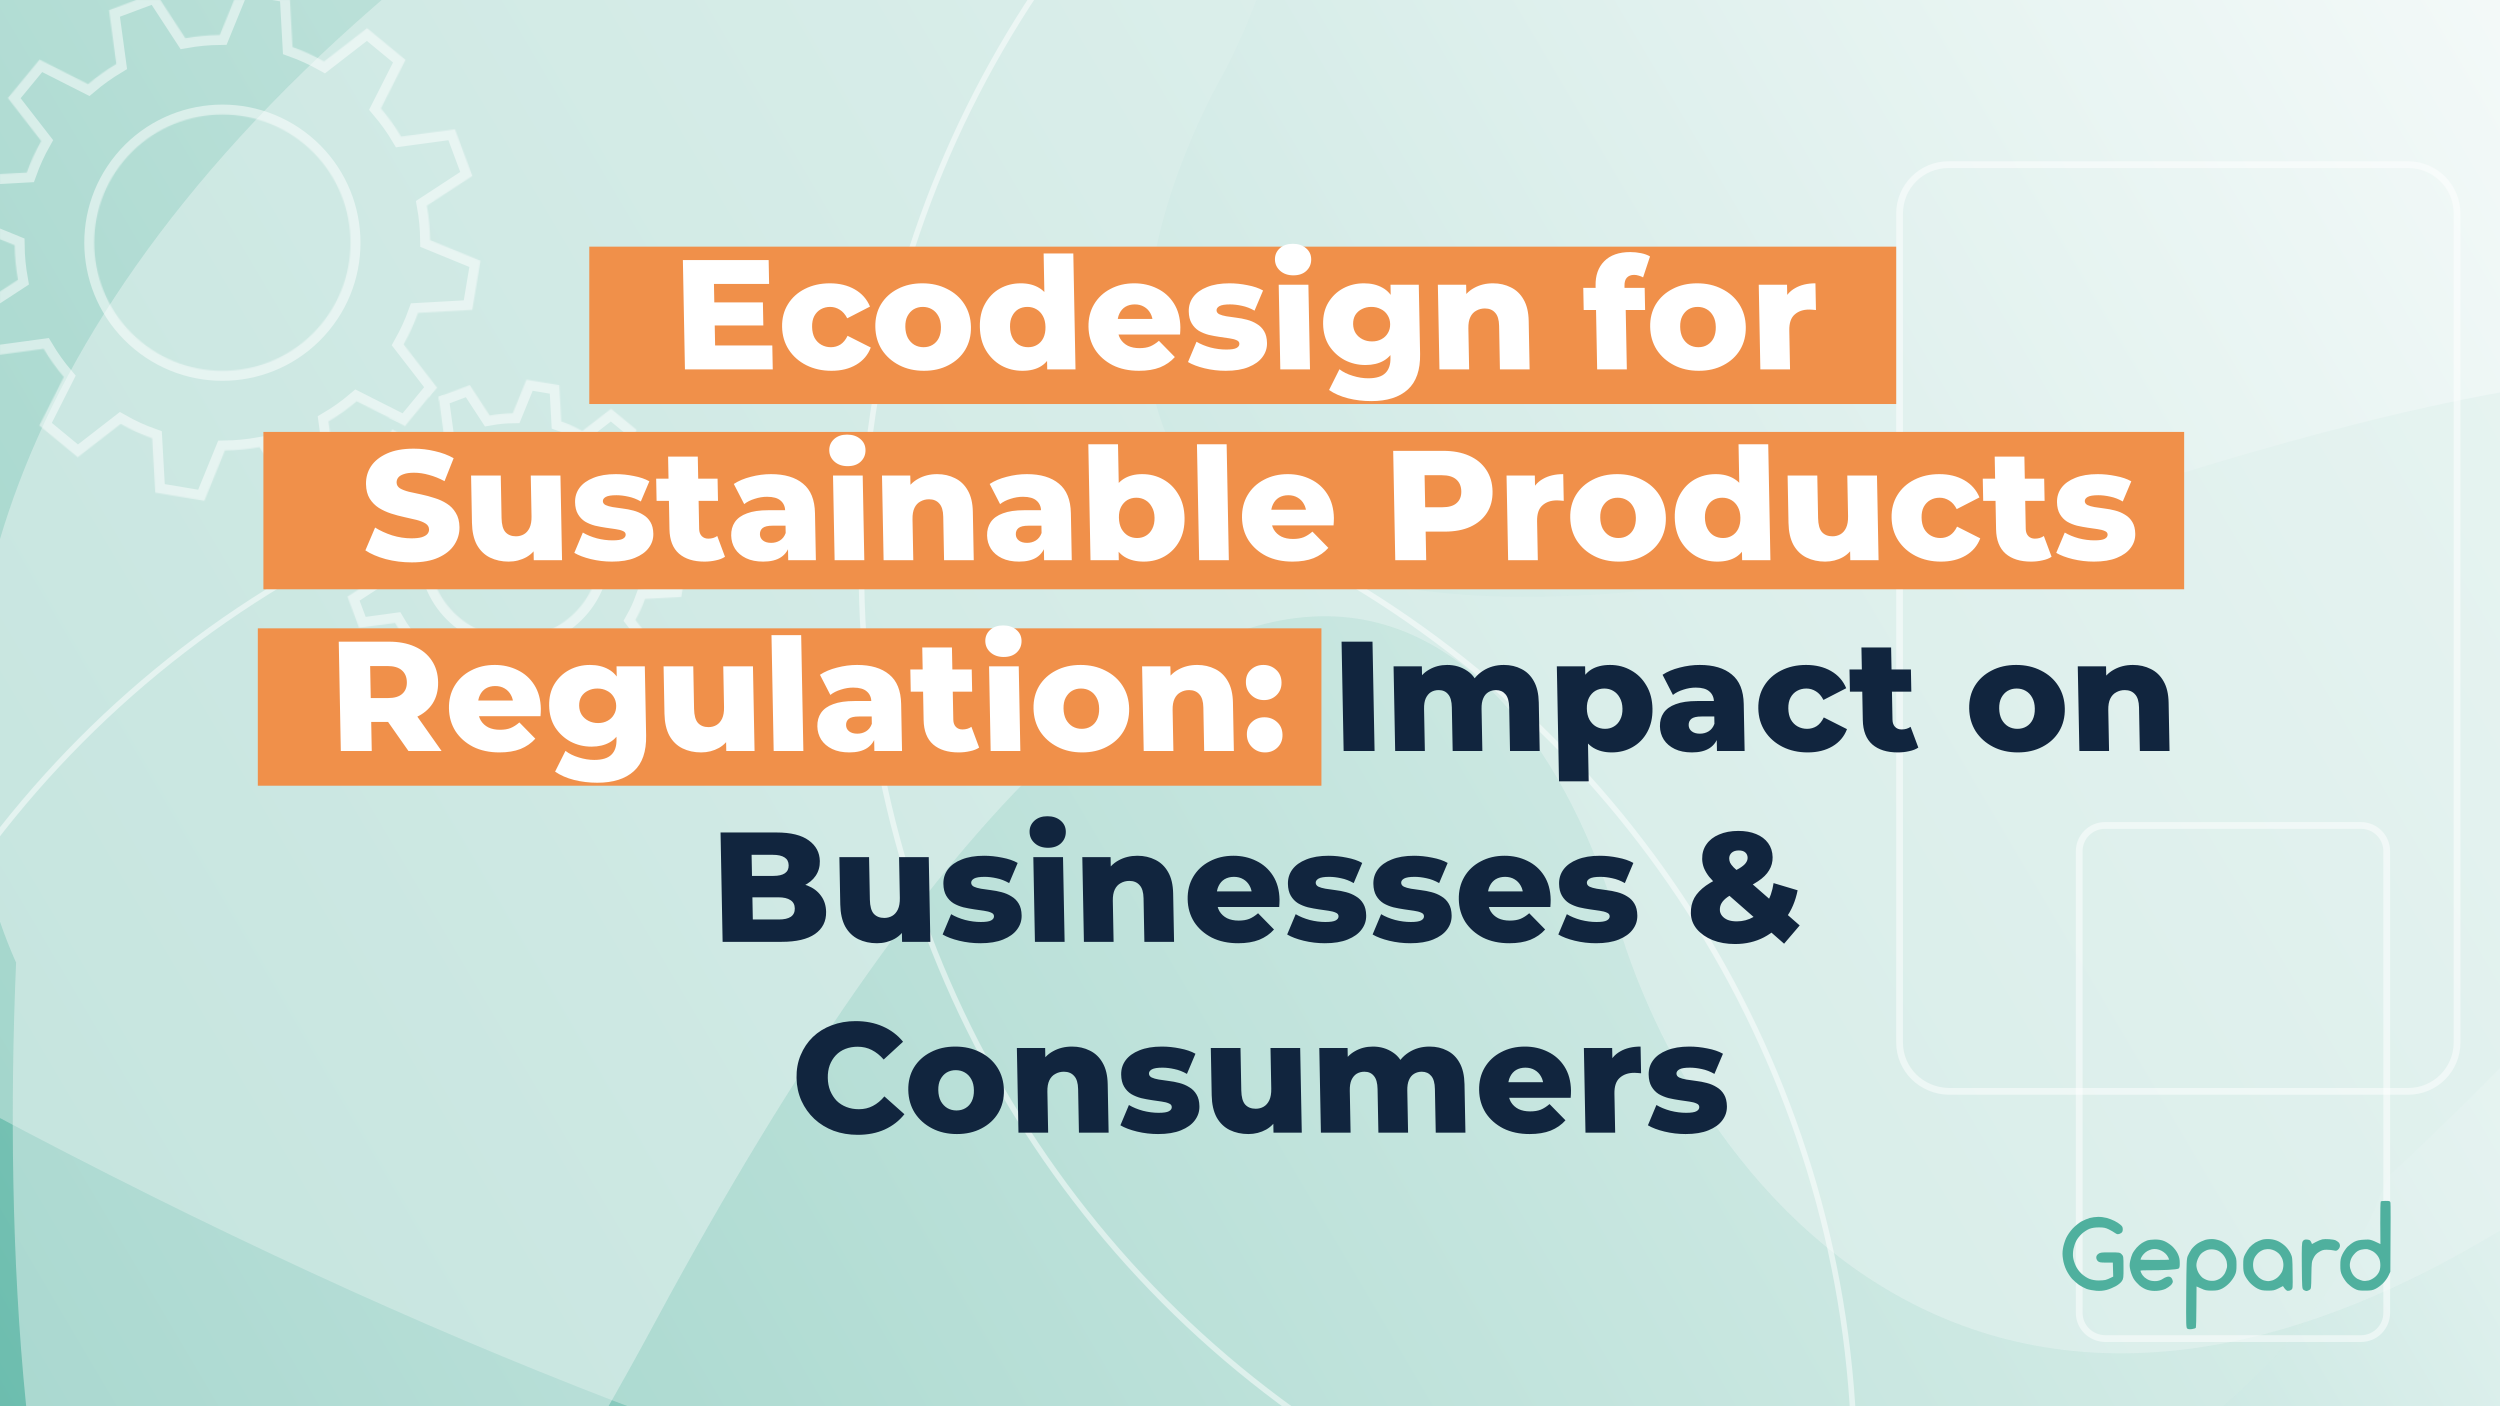 <?xml version="1.0" encoding="UTF-8"?>
<svg xmlns="http://www.w3.org/2000/svg" width="2240" height="1260" viewBox="0 0 2240 1260" fill="none">
  <rect x="0" y="0" width="2240" height="1260" fill="#808080" stroke="none"/>
  <g clip-path="url(#clip0_2256_12877)">
    <rect width="2240" height="1260" fill="url(#paint0_linear_2256_12877)"></rect>
    <path opacity="0.5" d="M457.362 -716.178C-349.957 -757.883 -372.44 -236.704 -282.766 29.099C35.939 471.889 -415.56 589.88 -681.148 593.527C1236.23 1864.75 1998.33 1430.41 2139.71 1054.34C2507.2 712.591 2985.38 107.874 1958.21 422.976C931.044 738.077 957.431 312.707 1099.02 60.635C1221.52 -180.926 1264.68 -674.474 457.362 -716.178Z" fill="#D5ECE7"></path>
    <path opacity="0.5" d="M2455.5 940.636C3059.33 403.148 2709.19 16.455 2458.64 -109.706C1920.76 -200.918 2159.17 -602.079 2345.62 -791.259C88.038 -348.904 -149.174 495.59 14.417 862.543C-7.02 1363.92 77.509 2130.21 587.128 1184.35C1096.75 238.487 1376.8 559.741 1453.13 838.6C1535.66 1096.57 1851.67 1478.12 2455.5 940.636Z" fill="#E9F5F3"></path>
    <path opacity="0.5" d="M1862.98 1176.28V762.732C1862.98 749.917 1873.28 739.621 1886.09 739.621H2115.39C2128.2 739.621 2138.5 749.917 2138.5 762.732V1176.28C2138.5 1189.1 2128.2 1199.39 2115.39 1199.39H1886.12C1873.21 1199.1 1862.98 1189.03 1862.98 1176.28Z" stroke="white" stroke-width="6.062"></path>
    <path opacity="0.5" d="M1702.02 933.959V191.438C1702.02 167.098 1721.59 147.531 1745.93 147.531L2157.62 147.531C2181.96 147.531 2201.53 167.098 2201.53 191.438V933.959C2201.53 958.298 2181.96 977.865 2157.62 977.865H1745.97C1721.53 977.319 1702.02 958.23 1702.02 933.959Z" stroke="white" stroke-width="6.062"></path>
    <circle opacity="0.5" cx="731.665" cy="1319.43" r="930.065" stroke="white" stroke-width="5"></circle>
    <g opacity="0.5">
      <mask id="path-6-inside-1_2256_12877" fill="white">
        <path d="M272.331 128.883C223.431 88.525 151.022 95.483 110.688 144.374C70.338 193.325 77.279 265.722 126.195 306.02C175.155 346.394 247.489 339.479 287.839 290.529C328.172 241.638 321.232 169.241 272.331 128.883ZM391.436 347.119L363.056 381.507L319.587 359.55C311.589 366.347 303.157 372.385 294.307 377.604L300.914 425.809L259.133 441.424L232.446 400.637C222.213 402.467 211.876 403.5 201.529 403.633L183.103 448.743L139.119 441.388L136.404 392.767C126.716 389.298 117.256 384.992 108.159 379.824L69.678 409.67L35.266 381.267L57.209 337.819C50.42 329.818 44.39 321.382 39.118 312.512L-9.1 319.068L-24.703 277.324L16.11 250.677C14.285 240.438 13.257 230.095 13.129 219.74L-32.002 201.304L-24.574 157.303L23.997 154.625C27.468 144.93 31.758 135.521 36.943 126.356L7.074 87.844L35.471 53.396L78.923 75.413C86.922 68.616 95.413 62.594 104.22 57.299L97.672 9.11L139.453 -6.505L166.081 34.266C176.314 32.436 186.635 31.462 196.982 31.33L215.408 -13.78L259.451 -6.409L262.123 42.136C271.811 45.605 281.254 49.97 290.368 55.079L328.908 25.25L363.321 53.652L341.301 97.144C348.09 105.145 354.18 113.596 359.409 122.391L407.627 115.835L423.213 157.639L382.461 184.302C384.301 194.481 385.27 204.808 385.398 215.163L430.513 233.659L423.161 277.617L374.573 280.354C371.118 289.99 366.752 299.442 361.644 308.564L391.436 347.119Z"></path>
        <path d="M509.707 435.457C477.061 408.561 428.734 413.164 401.784 445.827C374.817 478.549 379.473 526.865 412.102 553.82C444.791 580.792 493.134 576.13 520.085 543.467C547.035 510.804 542.396 462.429 509.707 435.457ZM589.295 581.212L570.298 604.181L541.294 589.557C535.967 594.068 530.32 598.108 524.37 601.617L528.793 633.844L500.854 644.252L483.104 616.987C476.226 618.256 469.331 618.879 462.447 618.993L450.153 649.106L420.751 644.181L418.94 611.767C412.468 609.429 406.141 606.553 400.036 603.097L374.312 623.018L351.35 604.077L366.052 575.003C361.486 569.658 357.435 564.069 353.991 558.132L321.801 562.512L311.335 534.601L338.589 516.827C337.307 510.005 336.687 503.106 336.593 496.157L306.446 483.85L311.423 454.502L343.874 452.693C346.154 446.199 349.03 439.867 352.47 433.816L332.574 408.082L351.511 385.097L380.575 399.737C385.902 395.225 391.548 391.186 397.439 387.661L393.06 355.51L420.955 345.026L438.765 372.307C445.567 371.082 452.478 370.398 459.422 370.301L471.716 340.188L501.118 345.113L502.912 377.586C509.342 379.849 515.652 382.784 521.773 386.18L547.497 366.26L570.459 385.201L555.817 414.291C560.323 419.619 564.417 425.284 567.878 431.162L600.068 426.782L610.533 454.693L583.28 472.466C584.485 479.333 585.182 486.188 585.276 493.137L615.363 505.427L610.43 534.852L577.978 536.66C575.655 543.079 572.779 549.411 569.323 555.521L589.295 581.212Z"></path>
      </mask>
      <path d="M272.331 128.883C223.431 88.525 151.022 95.483 110.688 144.374C70.338 193.325 77.279 265.722 126.195 306.02C175.155 346.394 247.489 339.479 287.839 290.529C328.172 241.638 321.232 169.241 272.331 128.883ZM391.436 347.119L363.056 381.507L319.587 359.55C311.589 366.347 303.157 372.385 294.307 377.604L300.914 425.809L259.133 441.424L232.446 400.637C222.213 402.467 211.876 403.5 201.529 403.633L183.103 448.743L139.119 441.388L136.404 392.767C126.716 389.298 117.256 384.992 108.159 379.824L69.678 409.67L35.266 381.267L57.209 337.819C50.42 329.818 44.39 321.382 39.118 312.512L-9.1 319.068L-24.703 277.324L16.11 250.677C14.285 240.438 13.257 230.095 13.129 219.74L-32.002 201.304L-24.574 157.303L23.997 154.625C27.468 144.93 31.758 135.521 36.943 126.356L7.074 87.844L35.471 53.396L78.923 75.413C86.922 68.616 95.413 62.594 104.22 57.299L97.672 9.11L139.453 -6.505L166.081 34.266C176.314 32.436 186.635 31.462 196.982 31.33L215.408 -13.78L259.451 -6.409L262.123 42.136C271.811 45.605 281.254 49.97 290.368 55.079L328.908 25.25L363.321 53.652L341.301 97.144C348.09 105.145 354.18 113.596 359.409 122.391L407.627 115.835L423.213 157.639L382.461 184.302C384.301 194.481 385.27 204.808 385.398 215.163L430.513 233.659L423.161 277.617L374.573 280.354C371.118 289.99 366.752 299.442 361.644 308.564L391.436 347.119Z" stroke="white" stroke-width="17.841" mask="url(#path-6-inside-1_2256_12877)"></path>
      <path d="M509.707 435.457C477.061 408.561 428.734 413.164 401.784 445.827C374.817 478.549 379.473 526.865 412.102 553.82C444.791 580.792 493.134 576.13 520.085 543.467C547.035 510.804 542.396 462.429 509.707 435.457ZM589.295 581.212L570.298 604.181L541.294 589.557C535.967 594.068 530.32 598.108 524.37 601.617L528.793 633.844L500.854 644.252L483.104 616.987C476.226 618.256 469.331 618.879 462.447 618.993L450.153 649.106L420.751 644.181L418.94 611.767C412.468 609.429 406.141 606.553 400.036 603.097L374.312 623.018L351.35 604.077L366.052 575.003C361.486 569.658 357.435 564.069 353.991 558.132L321.801 562.512L311.335 534.601L338.589 516.827C337.307 510.005 336.687 503.106 336.593 496.157L306.446 483.85L311.423 454.502L343.874 452.693C346.154 446.199 349.03 439.867 352.47 433.816L332.574 408.082L351.511 385.097L380.575 399.737C385.902 395.225 391.548 391.186 397.439 387.661L393.06 355.51L420.955 345.026L438.765 372.307C445.567 371.082 452.478 370.398 459.422 370.301L471.716 340.188L501.118 345.113L502.912 377.586C509.342 379.849 515.652 382.784 521.773 386.18L547.497 366.26L570.459 385.201L555.817 414.291C560.323 419.619 564.417 425.284 567.878 431.162L600.068 426.782L610.533 454.693L583.28 472.466C584.485 479.333 585.182 486.188 585.276 493.137L615.363 505.427L610.43 534.852L577.978 536.66C575.655 543.079 572.779 549.411 569.323 555.521L589.295 581.212Z" stroke="white" stroke-width="17.841" mask="url(#path-6-inside-1_2256_12877)"></path>
    </g>
    <circle opacity="0.5" cx="1701.87" cy="509.143" r="930.065" stroke="white" stroke-width="5"></circle>
    <path fill-rule="evenodd" clip-rule="evenodd" d="M2137.61 1076C2141.04 1076 2141.51 1076.14 2141.84 1077.56C2142.03 1078.37 2142.1 1092.62 2141.77 1139.44L2139.99 1143.17C2139.06 1145.2 2136.76 1148.32 2134.91 1150.09C2133.06 1151.92 2130.16 1154.02 2128.38 1154.84C2125.87 1156.13 2124.16 1156.4 2119.01 1156.4C2113.54 1156.4 2112.35 1156.19 2109.45 1154.57C2107.6 1153.62 2104.9 1151.45 2103.31 1149.88C2101.73 1148.26 2099.69 1145.2 2098.7 1143.17C2097.18 1139.98 2096.92 1138.55 2096.92 1133.67C2096.92 1128.78 2097.25 1127.29 2098.76 1123.97C2099.75 1121.86 2101.8 1118.81 2103.31 1117.18C2104.9 1115.62 2107.6 1113.59 2109.45 1112.64C2111.89 1111.42 2114.2 1110.94 2118.35 1110.74C2123.56 1110.4 2124.29 1110.53 2132.86 1114.67L2132.73 1095.81C2132.67 1085.43 2132.86 1076.68 2133.19 1076.47C2133.52 1076.2 2135.5 1076 2137.61 1076V1076ZM2109.45 1123.63C2107.65 1125.57 2106.48 1127.68 2105.95 1129.94C2105.29 1132.45 2105.29 1134.14 2105.75 1136.38C2106.15 1138.08 2107.21 1140.59 2108.13 1141.95C2109.05 1143.37 2110.9 1145.07 2112.22 1145.81C2113.6 1146.49 2115.78 1147.31 2117.03 1147.58C2118.29 1147.85 2120.66 1147.71 2122.31 1147.31C2123.96 1146.9 2126.53 1145.47 2128.05 1144.19C2129.76 1142.76 2131.28 1140.66 2131.94 1138.89C2132.6 1137.13 2132.93 1134.62 2132.73 1132.24C2132.6 1129.6 2132.01 1127.7 2130.69 1125.66C2129.7 1124.1 2127.65 1122.07 2126.07 1121.19C2124.55 1120.3 2122.24 1119.42 2120.99 1119.22C2119.74 1119.08 2117.17 1119.29 2115.39 1119.76C2112.94 1120.44 2111.43 1121.39 2109.45 1123.63V1123.63ZM1879.91 1090.32C1882.08 1090.25 1885.58 1090.72 1887.63 1091.27C1889.74 1091.81 1892.84 1093.03 1894.55 1093.91C1896.33 1094.79 1898.71 1096.29 1899.83 1097.3C1901.54 1098.66 1902 1099.61 1902 1101.44C1902 1103.14 1901.61 1104.09 1900.49 1104.83C1899.7 1105.38 1898.44 1105.85 1897.72 1105.85C1896.99 1105.92 1895.67 1105.31 1894.75 1104.56C1893.83 1103.88 1891.45 1102.46 1889.47 1101.51C1886.57 1100.09 1884.86 1099.75 1880.7 1099.75C1877.27 1099.75 1874.5 1100.15 1872.12 1101.04C1870.28 1101.78 1867.18 1103.75 1865.4 1105.38C1863.55 1107.01 1861.31 1109.86 1860.38 1111.69C1859.39 1113.52 1858.27 1116.84 1857.81 1119.08C1857.35 1121.32 1857.22 1124.65 1857.48 1126.55C1857.68 1128.38 1858.73 1131.77 1859.79 1134.01C1860.98 1136.65 1862.89 1139.23 1865.13 1141.34C1867.24 1143.24 1870.21 1145.2 1872.32 1145.95C1874.57 1146.76 1877.6 1147.31 1880.24 1147.31C1882.61 1147.31 1885.38 1147.1 1886.5 1146.83C1887.56 1146.56 1889.6 1145.81 1893.43 1143.85L1893.1 1131.29H1887.1C1881.95 1131.29 1880.83 1131.09 1879.64 1129.94C1878.85 1129.19 1878.19 1127.77 1878.26 1126.68C1878.26 1125.46 1878.85 1124.37 1880.04 1123.49C1881.69 1122.27 1882.88 1122.07 1890.59 1122.14C1899.04 1122.14 1899.43 1122.2 1901.02 1123.83C1902.6 1125.46 1902.66 1125.8 1902.66 1135.5C1902.73 1144.86 1902.6 1145.68 1901.21 1147.85C1900.36 1149.21 1897.98 1151.17 1895.74 1152.4C1893.56 1153.62 1889.87 1155.18 1887.49 1155.79C1884.53 1156.53 1881.69 1156.81 1878.26 1156.53C1875.55 1156.33 1871.66 1155.58 1869.68 1154.91C1867.71 1154.16 1864.61 1152.53 1862.76 1151.24C1860.98 1149.95 1858.21 1147.58 1856.62 1145.88C1855.04 1144.19 1852.73 1140.66 1851.48 1138.08C1850.03 1135.09 1848.91 1131.5 1848.45 1128.24C1847.85 1124.44 1847.85 1122 1848.45 1118.4C1848.84 1115.83 1850.16 1111.69 1851.28 1109.24C1852.47 1106.73 1854.91 1103.14 1857.15 1100.76C1859.26 1098.53 1862.69 1095.74 1864.8 1094.52C1866.98 1093.37 1870.34 1091.88 1872.32 1091.33C1874.3 1090.79 1877.73 1090.32 1879.91 1090.32V1090.32ZM1983.47 1110.26C1985.64 1110.47 1988.87 1111.35 1990.72 1112.16C1992.5 1113.04 1995.21 1114.81 1996.66 1116.17C1998.11 1117.45 2000.35 1120.51 2001.6 1122.88C2003.71 1126.95 2003.91 1127.63 2003.91 1133.33C2003.91 1138.28 2003.65 1140.05 2002.4 1142.63C2001.6 1144.46 1999.56 1147.44 1997.78 1149.34C1996.06 1151.24 1993.1 1153.55 1991.05 1154.57C1988.02 1156.06 1986.5 1156.33 1981.82 1156.4C1977.07 1156.4 1975.62 1156.13 1972.25 1154.5C1970.08 1153.48 1968.23 1152.67 1968.1 1152.67C1968.03 1152.67 1967.96 1160.81 1967.96 1170.85C1967.96 1180.82 1967.7 1189.3 1967.44 1189.71C1967.17 1190.12 1965.66 1190.66 1964.01 1190.86C1962.09 1191.14 1960.64 1191 1959.85 1190.46C1958.73 1189.71 1958.66 1187.81 1958.86 1158.77C1959.06 1130.35 1959.19 1127.7 1960.31 1125.19C1960.97 1123.7 1962.36 1121.19 1963.41 1119.56C1964.47 1118 1966.91 1115.62 1968.76 1114.33C1970.67 1113.04 1973.9 1111.55 1975.88 1110.94C1978.19 1110.33 1980.96 1110.06 1983.47 1110.26V1110.26ZM1969.75 1126.95C1968.56 1129.4 1967.96 1131.63 1967.96 1133.67C1967.96 1135.43 1968.62 1137.94 1969.48 1139.71C1970.27 1141.4 1971.99 1143.58 1973.24 1144.66C1974.49 1145.68 1976.87 1146.83 1978.52 1147.24C1980.23 1147.65 1982.74 1147.78 1984.45 1147.44C1986.1 1147.17 1988.54 1146.09 1989.86 1145.07C1991.25 1144.05 1992.9 1142.01 1993.62 1140.59C1994.28 1139.23 1995.07 1136.99 1995.34 1135.71C1995.6 1134.42 1995.47 1131.97 1995.07 1130.28C1994.68 1128.58 1993.36 1126 1992.17 1124.58C1991.05 1123.15 1988.94 1121.39 1987.55 1120.71C1986.1 1119.96 1983.73 1119.42 1981.62 1119.42C1979.05 1119.42 1977.33 1119.9 1974.89 1121.32C1972.32 1122.81 1971.2 1124.1 1969.75 1126.95V1126.95ZM2033.92 1110.26C2036.76 1110.47 2039.47 1111.21 2041.84 1112.43C2043.82 1113.45 2046.65 1115.49 2048.11 1117.05C2049.62 1118.54 2051.54 1121.32 2052.39 1123.15C2053.98 1126.41 2054.04 1127.22 2054.17 1140.66C2054.37 1154.57 2054.37 1154.7 2052.86 1155.72C2052.06 1156.33 2050.68 1156.67 2049.75 1156.6C2048.83 1156.47 2047.58 1155.58 2045.53 1152.33L2041.58 1154.36C2038.08 1156.13 2036.96 1156.4 2031.95 1156.4C2027.26 1156.33 2025.75 1156.06 2022.71 1154.57C2020.67 1153.55 2017.7 1151.24 2015.92 1149.34C2014.2 1147.44 2012.16 1144.46 2011.37 1142.69C2010.24 1140.12 2009.92 1138.15 2009.92 1133.33C2009.92 1127.97 2010.11 1126.75 2011.7 1123.7C2012.69 1121.73 2014.47 1119.01 2015.59 1117.66C2016.78 1116.3 2019.08 1114.4 2020.73 1113.38C2022.38 1112.43 2025.02 1111.28 2026.67 1110.81C2028.38 1110.26 2031.42 1110.06 2033.92 1110.26V1110.26ZM2023.77 1122.27C2022.38 1123.49 2020.67 1125.66 2020.01 1127.09C2019.22 1128.58 2018.75 1131.09 2018.75 1133.33C2018.75 1135.64 2019.22 1138.08 2020.01 1139.64C2020.67 1141 2022.32 1143.17 2023.63 1144.39C2024.95 1145.54 2027.13 1146.83 2028.45 1147.24C2029.84 1147.58 2031.55 1147.92 2032.28 1147.92C2033 1147.92 2034.72 1147.58 2036.04 1147.24C2037.42 1146.83 2039.66 1145.54 2040.98 1144.32C2042.37 1143.03 2044.02 1140.86 2044.74 1139.37C2045.4 1137.88 2045.93 1135.23 2045.93 1133.33C2045.93 1131.29 2045.4 1128.85 2044.61 1127.22C2043.88 1125.73 2042.57 1123.83 2041.71 1123.09C2040.92 1122.27 2039.27 1121.19 2038.21 1120.64C2037.09 1120.03 2035.18 1119.49 2033.92 1119.29C2032.67 1119.08 2030.43 1119.22 2028.98 1119.56C2027.53 1119.83 2025.15 1121.12 2023.77 1122.27V1122.27ZM2087.15 1110.33C2089.46 1110.47 2091.97 1110.94 2092.76 1111.35C2093.62 1111.76 2094.81 1112.64 2095.47 1113.25C2096.12 1113.86 2096.65 1115.15 2096.59 1116.23C2096.59 1117.25 2095.93 1118.74 2095.07 1119.49C2093.82 1120.78 2093.22 1120.91 2090.98 1120.37C2089.53 1120.03 2086.69 1119.76 2084.65 1119.76C2081.75 1119.76 2080.36 1120.17 2077.79 1121.8C2075.48 1123.22 2074.09 1124.78 2072.91 1127.22C2071.26 1130.41 2071.19 1131.23 2070.99 1142.63C2070.86 1154.29 2070.8 1154.77 2069.35 1155.72C2068.55 1156.26 2067.3 1156.74 2066.57 1156.74C2065.85 1156.74 2064.66 1156.26 2063.94 1155.65C2062.68 1154.7 2062.62 1153.75 2062.42 1134.14C2062.29 1116.84 2062.42 1113.45 2063.28 1112.16C2063.94 1111.12 2064.93 1110.6 2066.24 1110.6C2067.3 1110.6 2068.69 1110.81 2069.35 1111.14C2069.94 1111.42 2070.66 1112.3 2071.52 1114.67L2074.95 1112.84C2076.86 1111.82 2079.5 1110.74 2080.76 1110.47C2082.01 1110.19 2084.91 1110.13 2087.15 1110.33V1110.33ZM1930.83 1110.6C1934.06 1110.6 1936.77 1111.01 1939.07 1111.96C1940.99 1112.71 1944.15 1114.74 1946.13 1116.5C1948.31 1118.54 1950.29 1121.19 1951.34 1123.49C1952.6 1126.21 1953.06 1128.38 1953.06 1131.5C1953.12 1134.69 1952.86 1136.04 1952.07 1136.59C1951.47 1137.06 1947.32 1137.6 1942.5 1137.81C1937.82 1138.01 1930.37 1138.22 1925.88 1138.15C1921.46 1138.08 1917.84 1138.28 1917.84 1138.55C1917.84 1138.89 1918.23 1139.91 1918.76 1140.93C1919.22 1142.01 1920.47 1143.58 1921.53 1144.53C1922.58 1145.47 1924.63 1146.7 1926.08 1147.17C1927.53 1147.71 1930.24 1147.99 1932.08 1147.85C1934.26 1147.65 1936.3 1146.97 1938.15 1145.68C1939.67 1144.66 1941.78 1143.85 1942.9 1143.85C1944.22 1143.85 1945.21 1144.37 1945.87 1145.41C1946.4 1146.22 1946.86 1147.51 1946.86 1148.26C1946.92 1149 1946.07 1150.5 1945.08 1151.51C1944.09 1152.53 1941.91 1154.02 1940.26 1154.84C1938.55 1155.65 1935.38 1156.4 1932.68 1156.6C1929.51 1156.81 1926.87 1156.53 1924.23 1155.79C1921.86 1155.11 1919.22 1153.62 1916.98 1151.78C1915.13 1150.16 1912.76 1147.51 1911.77 1145.81C1910.78 1144.19 1909.46 1140.86 1908.86 1138.42C1908.01 1134.69 1907.94 1133.4 1908.6 1129.94C1909.06 1127.7 1909.99 1124.71 1910.65 1123.36C1911.31 1121.93 1913.02 1119.56 1914.34 1118C1915.72 1116.44 1917.9 1114.54 1919.15 1113.79C1920.41 1112.98 1922.52 1111.96 1923.77 1111.48C1925.02 1111.01 1928.26 1110.67 1930.83 1110.6V1110.6ZM1924.1 1120.91C1922.98 1121.53 1921.46 1122.75 1920.74 1123.63C1919.95 1124.44 1918.96 1125.87 1918.56 1126.75C1918.16 1127.56 1917.84 1128.38 1917.84 1128.58C1917.84 1128.78 1923.64 1128.92 1930.7 1128.92C1937.75 1128.92 1943.56 1128.78 1943.56 1128.58C1943.56 1128.38 1943.16 1127.43 1942.64 1126.41C1942.11 1125.32 1940.99 1123.83 1940.13 1123.09C1939.34 1122.27 1937.69 1121.19 1936.63 1120.64C1935.51 1120.03 1933.6 1119.42 1932.35 1119.22C1931.09 1119.01 1929.11 1119.08 1928.06 1119.35C1926.94 1119.63 1925.16 1120.37 1924.1 1120.91V1120.91Z" fill="#4FB09E"></path>
    <rect x="236" y="387" width="1721" height="141" fill="#F0904A"></rect>
    <rect x="231" y="563" width="953" height="141" fill="#F0904A"></rect>
    <rect x="528" y="221" width="1171" height="141" fill="#F0904A"></rect>
    <path d="M638.052 270.926H683.552L683.943 291.643H638.443L638.052 270.926ZM640.742 309.56H691.982L692.386 330.976H613.706L611.855 232.993H688.715L689.12 254.409H639.7L640.742 309.56ZM745.039 332.236C736.639 332.236 729.094 330.556 722.404 327.196C715.807 323.837 710.587 319.218 706.742 313.339C702.896 307.367 700.901 300.554 700.756 292.903C700.612 285.251 702.35 278.485 705.973 272.606C709.595 266.727 714.642 262.155 721.113 258.889C727.677 255.529 735.158 253.849 743.558 253.849C752.145 253.849 759.599 255.669 765.921 259.309C772.243 262.948 776.774 268.08 779.512 274.706L759.131 285.204C757.29 281.658 755.049 279.092 752.405 277.505C749.76 275.826 746.898 274.986 743.818 274.986C740.738 274.986 737.951 275.686 735.457 277.085C732.964 278.485 730.996 280.538 729.554 283.244C728.203 285.857 727.564 289.077 727.636 292.903C727.71 296.822 728.473 300.135 729.924 302.841C731.468 305.547 733.514 307.6 736.06 309C738.607 310.399 741.42 311.099 744.5 311.099C747.58 311.099 750.412 310.306 752.995 308.72C755.577 307.04 757.721 304.427 759.427 300.881L780.205 311.379C777.717 318.005 773.381 323.137 767.196 326.776C761.012 330.416 753.626 332.236 745.039 332.236ZM827.874 332.236C819.568 332.236 812.163 330.556 805.659 327.196C799.156 323.837 793.982 319.218 790.137 313.339C786.385 307.367 784.436 300.554 784.291 292.903C784.147 285.251 785.839 278.485 789.368 272.606C792.99 266.727 797.99 262.155 804.369 258.889C810.745 255.529 818.087 253.849 826.393 253.849C834.7 253.849 842.105 255.529 848.609 258.889C855.204 262.155 860.377 266.727 864.128 272.606C867.879 278.485 869.827 285.251 869.971 292.903C870.116 300.554 868.425 307.367 864.897 313.339C861.369 319.218 856.369 323.837 849.899 327.196C843.523 330.556 836.181 332.236 827.874 332.236ZM827.475 311.099C830.555 311.099 833.249 310.399 835.555 309C837.956 307.6 839.83 305.547 841.179 302.841C842.526 300.041 843.164 296.729 843.091 292.903C843.019 289.077 842.258 285.857 840.809 283.244C839.358 280.538 837.406 278.485 834.952 277.085C832.593 275.686 829.873 274.986 826.793 274.986C823.806 274.986 821.113 275.686 818.712 277.085C816.406 278.485 814.531 280.538 813.089 283.244C811.738 285.857 811.099 289.077 811.171 292.903C811.244 296.729 812.006 300.041 813.459 302.841C815.004 305.547 816.956 307.6 819.315 309C821.769 310.399 824.488 311.099 827.475 311.099ZM916.077 332.236C909.17 332.236 902.84 330.649 897.087 327.476C891.425 324.21 886.86 319.684 883.39 313.899C879.919 308.02 878.107 301.021 877.953 292.903C877.802 284.877 879.351 277.972 882.602 272.186C885.851 266.307 890.245 261.781 895.785 258.609C901.419 255.436 907.689 253.849 914.596 253.849C921.129 253.849 926.662 255.249 931.195 258.049C935.821 260.848 939.356 265.141 941.798 270.926C944.241 276.712 945.546 284.037 945.713 292.903C945.884 301.954 944.905 309.373 942.774 315.159C940.643 320.944 937.364 325.237 932.937 328.036C928.51 330.836 922.89 332.236 916.077 332.236ZM921.277 311.099C924.264 311.099 926.911 310.399 929.218 309C931.618 307.6 933.492 305.547 934.841 302.841C936.188 300.041 936.826 296.729 936.753 292.903C936.681 289.077 935.92 285.857 934.471 283.244C933.02 280.538 931.068 278.485 928.615 277.085C926.255 275.686 923.582 274.986 920.595 274.986C917.515 274.986 914.775 275.686 912.375 277.085C910.068 278.485 908.24 280.538 906.891 283.244C905.54 285.857 904.901 289.077 904.973 292.903C905.046 296.729 905.808 300.041 907.261 302.841C908.712 305.547 910.618 307.6 912.978 309C915.431 310.399 918.197 311.099 921.277 311.099ZM938.313 330.976L938.067 317.958L937.733 292.903L935.86 267.847L935.09 227.114H961.69L963.653 330.976H938.313ZM1020.55 332.236C1011.59 332.236 1003.72 330.556 996.935 327.196C990.243 323.744 984.975 319.078 981.131 313.199C977.378 307.227 975.43 300.461 975.287 292.903C975.145 285.344 976.791 278.625 980.227 272.746C983.754 266.774 988.66 262.155 994.945 258.889C1001.23 255.529 1008.34 253.849 1016.27 253.849C1023.74 253.849 1030.58 255.389 1036.8 258.469C1043.01 261.455 1048 265.887 1051.75 271.766C1055.5 277.645 1057.45 284.784 1057.61 293.182C1057.63 294.116 1057.6 295.189 1057.53 296.402C1057.46 297.615 1057.39 298.735 1057.32 299.761H997.257L996.992 285.764H1042.91L1032.91 289.683C1032.93 286.23 1032.22 283.244 1030.78 280.725C1029.42 278.205 1027.52 276.245 1025.07 274.846C1022.71 273.446 1019.94 272.746 1016.77 272.746C1013.59 272.746 1010.81 273.446 1008.41 274.846C1006.1 276.245 1004.32 278.252 1003.06 280.865C1001.8 283.384 1001.2 286.37 1001.27 289.823L1001.35 293.882C1001.42 297.615 1002.22 300.834 1003.77 303.541C1005.41 306.247 1007.69 308.346 1010.61 309.84C1013.53 311.239 1016.99 311.939 1021.01 311.939C1024.74 311.939 1027.9 311.426 1030.5 310.399C1033.18 309.28 1035.81 307.6 1038.38 305.36L1052.66 319.918C1049.09 323.93 1044.67 327.01 1039.39 329.156C1034.11 331.209 1027.83 332.236 1020.55 332.236ZM1098.19 332.236C1091.75 332.236 1085.44 331.489 1079.25 329.996C1073.16 328.503 1068.22 326.637 1064.45 324.397L1072.08 306.2C1075.67 308.346 1079.86 310.073 1084.64 311.379C1089.42 312.592 1094.1 313.199 1098.68 313.199C1103.16 313.199 1106.23 312.732 1107.89 311.799C1109.64 310.866 1110.51 309.606 1110.48 308.02C1110.45 306.527 1109.59 305.454 1107.9 304.8C1106.3 304.054 1104.14 303.494 1101.42 303.121C1098.8 302.747 1095.9 302.328 1092.72 301.861C1089.54 301.394 1086.31 300.788 1083.03 300.041C1079.84 299.201 1076.87 297.988 1074.14 296.402C1071.49 294.722 1069.35 292.483 1067.71 289.683C1066.07 286.884 1065.21 283.338 1065.13 279.045C1065.04 274.193 1066.36 269.9 1069.09 266.167C1071.91 262.341 1076.05 259.355 1081.52 257.209C1086.98 254.969 1093.68 253.849 1101.61 253.849C1106.93 253.849 1112.31 254.409 1117.75 255.529C1123.27 256.556 1127.92 258.142 1131.7 260.288L1124.06 278.345C1120.28 276.199 1116.52 274.752 1112.77 274.006C1109.03 273.166 1105.47 272.746 1102.11 272.746C1097.63 272.746 1094.47 273.259 1092.62 274.286C1090.87 275.312 1090 276.572 1090.03 278.065C1090.06 279.558 1090.87 280.725 1092.48 281.565C1094.08 282.311 1096.19 282.918 1098.81 283.384C1101.53 283.757 1104.47 284.177 1107.66 284.644C1110.84 285.017 1114.02 285.624 1117.21 286.464C1120.49 287.304 1123.46 288.563 1126.1 290.243C1128.84 291.829 1131.03 294.022 1132.67 296.822C1134.3 299.528 1135.16 303.027 1135.24 307.32C1135.33 311.986 1133.96 316.185 1131.14 319.918C1128.41 323.65 1124.27 326.637 1118.71 328.876C1113.25 331.116 1106.41 332.236 1098.19 332.236ZM1147.15 330.976L1145.72 255.109H1172.32L1173.75 330.976H1147.15ZM1158.86 246.711C1154.01 246.711 1150.06 245.358 1147.02 242.651C1143.99 239.945 1142.43 236.586 1142.35 232.573C1142.28 228.561 1143.71 225.201 1146.64 222.495C1149.58 219.789 1153.47 218.436 1158.33 218.436C1163.18 218.436 1167.13 219.742 1170.16 222.355C1173.2 224.875 1174.75 228.141 1174.83 232.153C1174.91 236.353 1173.48 239.852 1170.54 242.651C1167.7 245.358 1163.81 246.711 1158.86 246.711ZM1228.68 359.391C1221.4 359.391 1214.43 358.551 1207.77 356.871C1201.2 355.191 1195.56 352.719 1190.83 349.452L1200.14 330.836C1203.36 333.355 1207.32 335.315 1212.01 336.715C1216.8 338.208 1221.43 338.954 1225.91 338.954C1233.1 338.954 1238.25 337.368 1241.36 334.195C1244.48 331.116 1245.98 326.59 1245.86 320.618L1245.7 311.659L1246.69 290.383L1246.15 268.967L1245.89 255.109H1271.23L1272.4 317.118C1272.67 331.489 1269 342.127 1261.38 349.033C1253.77 355.938 1242.86 359.391 1228.68 359.391ZM1223.45 327.056C1216.73 327.056 1210.49 325.563 1204.74 322.577C1199.08 319.498 1194.48 315.252 1190.92 309.84C1187.46 304.334 1185.65 297.848 1185.51 290.383C1185.37 282.918 1186.93 276.479 1190.19 271.066C1193.54 265.561 1197.98 261.315 1203.53 258.329C1209.16 255.343 1215.34 253.849 1222.06 253.849C1228.5 253.849 1234.03 255.156 1238.66 257.769C1243.28 260.288 1246.81 264.254 1249.24 269.667C1251.77 275.079 1253.11 281.984 1253.27 290.383C1253.43 298.781 1252.35 305.687 1250.02 311.099C1247.79 316.512 1244.42 320.524 1239.89 323.137C1235.37 325.75 1229.89 327.056 1223.45 327.056ZM1229.35 305.92C1232.52 305.92 1235.31 305.267 1237.71 303.961C1240.21 302.654 1242.13 300.834 1243.49 298.502C1244.94 296.169 1245.63 293.462 1245.57 290.383C1245.52 287.304 1244.72 284.597 1243.18 282.264C1241.74 279.932 1239.74 278.158 1237.2 276.945C1234.75 275.639 1231.94 274.986 1228.76 274.986C1225.59 274.986 1222.75 275.639 1220.26 276.945C1217.76 278.158 1215.79 279.932 1214.34 282.264C1212.98 284.597 1212.34 287.304 1212.39 290.383C1212.45 293.462 1213.2 296.169 1214.65 298.502C1216.18 300.834 1218.23 302.654 1220.77 303.961C1223.31 305.267 1226.17 305.92 1229.35 305.92ZM1337.71 253.849C1343.59 253.849 1348.94 255.063 1353.74 257.489C1358.55 259.822 1362.35 263.461 1365.15 268.407C1368.04 273.353 1369.56 279.745 1369.71 287.583L1370.53 330.976H1343.93L1343.19 291.923C1343.09 286.51 1341.9 282.591 1339.61 280.165C1337.42 277.645 1334.36 276.385 1330.44 276.385C1327.64 276.385 1325.09 277.039 1322.78 278.345C1320.47 279.558 1318.68 281.471 1317.43 284.084C1316.17 286.697 1315.58 290.103 1315.66 294.302L1316.35 330.976H1289.75L1288.32 255.109H1313.66L1314.06 276.665L1309.05 270.367C1311.84 264.861 1315.72 260.755 1320.71 258.049C1325.7 255.249 1331.37 253.849 1337.71 253.849ZM1431.05 330.976L1429.64 255.949C1429.46 246.804 1432.03 239.525 1437.34 234.113C1442.75 228.607 1450.53 225.854 1460.71 225.854C1463.97 225.854 1467.2 226.181 1470.39 226.834C1473.57 227.488 1476.25 228.467 1478.42 229.774L1472.2 248.53C1471.06 247.877 1469.79 247.364 1468.39 246.991C1466.98 246.524 1465.57 246.291 1464.17 246.291C1461.37 246.291 1459.2 247.131 1457.64 248.81C1456.18 250.397 1455.48 252.87 1455.54 256.229L1455.64 261.688L1456.55 272.746L1457.65 330.976H1431.05ZM1418.99 277.785L1418.61 257.909H1473.63L1474.01 277.785H1418.99ZM1522.13 332.236C1513.83 332.236 1506.42 330.556 1499.92 327.196C1493.41 323.837 1488.24 319.218 1484.4 313.339C1480.64 307.367 1478.69 300.554 1478.55 292.903C1478.4 285.251 1480.1 278.485 1483.63 272.606C1487.25 266.727 1492.25 262.155 1498.63 258.889C1505 255.529 1512.34 253.849 1520.65 253.849C1528.96 253.849 1536.36 255.529 1542.87 258.889C1549.46 262.155 1554.63 266.727 1558.39 272.606C1562.14 278.485 1564.08 285.251 1564.23 292.903C1564.37 300.554 1562.68 307.367 1559.16 313.339C1555.63 319.218 1550.63 323.837 1544.16 327.196C1537.78 330.556 1530.44 332.236 1522.13 332.236ZM1521.73 311.099C1524.81 311.099 1527.51 310.399 1529.81 309C1532.21 307.6 1534.09 305.547 1535.44 302.841C1536.78 300.041 1537.42 296.729 1537.35 292.903C1537.28 289.077 1536.52 285.857 1535.07 283.244C1533.62 280.538 1531.66 278.485 1529.21 277.085C1526.85 275.686 1524.13 274.986 1521.05 274.986C1518.06 274.986 1515.37 275.686 1512.97 277.085C1510.66 278.485 1508.79 280.538 1507.35 283.244C1506 285.857 1505.36 289.077 1505.43 292.903C1505.5 296.729 1506.26 300.041 1507.72 302.841C1509.26 305.547 1511.21 307.6 1513.57 309C1516.03 310.399 1518.75 311.099 1521.73 311.099ZM1577.27 330.976L1575.84 255.109H1601.18L1601.6 277.225L1597.7 270.926C1599.83 265.234 1603.39 260.988 1608.38 258.189C1613.36 255.296 1619.45 253.849 1626.63 253.849L1627.09 277.785C1625.87 277.599 1624.79 277.505 1623.86 277.505C1623.02 277.412 1622.08 277.365 1621.06 277.365C1615.64 277.365 1611.29 278.858 1607.98 281.844C1604.68 284.737 1603.09 289.496 1603.21 296.122L1603.87 330.976H1577.27ZM368.885 503.905C360.858 503.905 353.093 502.925 345.589 500.965C338.177 498.912 332.108 496.3 327.381 493.127L336.095 472.69C340.534 475.49 345.618 477.823 351.347 479.689C357.167 481.462 362.924 482.349 368.617 482.349C372.444 482.349 375.518 482.022 377.839 481.369C380.158 480.622 381.82 479.689 382.826 478.569C383.923 477.356 384.457 475.957 384.427 474.37C384.384 472.131 383.324 470.358 381.246 469.051C379.168 467.745 376.488 466.672 373.205 465.832C369.923 464.992 366.267 464.152 362.238 463.312C358.302 462.472 354.315 461.399 350.277 460.093C346.332 458.786 342.707 457.107 339.402 455.054C336.094 452.907 333.382 450.154 331.266 446.795C329.147 443.342 328.038 439.003 327.94 433.777C327.828 427.898 329.315 422.579 332.398 417.82C335.575 413.061 340.356 409.235 346.741 406.342C353.127 403.449 361.126 402.003 370.739 402.003C377.179 402.003 383.493 402.75 389.682 404.243C395.961 405.642 401.554 407.742 406.461 410.542L398.309 431.118C393.595 428.598 388.94 426.732 384.344 425.519C379.745 424.212 375.3 423.559 371.006 423.559C367.18 423.559 364.108 423.979 361.79 424.819C359.471 425.566 357.81 426.592 356.808 427.898C355.806 429.205 355.321 430.698 355.353 432.378C355.394 434.524 356.406 436.25 358.391 437.557C360.467 438.77 363.147 439.796 366.429 440.636C369.803 441.383 373.458 442.176 377.394 443.016C381.423 443.856 385.41 444.929 389.355 446.235C393.391 447.448 397.063 449.128 400.37 451.274C403.676 453.327 406.341 456.08 408.366 459.533C410.483 462.892 411.59 467.138 411.687 472.271C411.794 477.963 410.261 483.235 407.086 488.088C404.002 492.847 399.268 496.673 392.883 499.566C386.591 502.458 378.591 503.905 368.885 503.905ZM455.736 503.205C449.576 503.205 444 501.992 439.007 499.566C434.108 497.139 430.21 493.36 427.313 488.228C424.508 483.002 423.03 476.423 422.88 468.491L422.079 426.079H448.679L449.398 464.152C449.509 470.031 450.662 474.23 452.856 476.75C455.144 479.269 458.294 480.529 462.307 480.529C464.921 480.529 467.289 479.922 469.413 478.709C471.537 477.496 473.227 475.583 474.485 472.97C475.74 470.264 476.328 466.811 476.249 462.612L475.559 426.079H502.159L503.592 501.945H478.252L477.847 480.529L482.861 486.548C480.354 492.147 476.653 496.346 471.759 499.146C466.864 501.852 461.523 503.205 455.736 503.205ZM548.329 503.205C541.889 503.205 535.575 502.458 529.387 500.965C523.292 499.472 518.357 497.606 514.581 495.366L522.218 477.17C525.805 479.316 529.991 481.042 534.775 482.349C539.558 483.562 544.236 484.168 548.81 484.168C553.29 484.168 556.361 483.702 558.023 482.769C559.779 481.835 560.642 480.576 560.612 478.989C560.584 477.496 559.723 476.423 558.031 475.77C556.43 475.023 554.273 474.463 551.559 474.09C548.939 473.717 546.038 473.297 542.856 472.83C539.673 472.364 536.442 471.757 533.161 471.011C529.972 470.171 527.009 468.958 524.272 467.371C521.627 465.692 519.485 463.452 517.845 460.653C516.206 457.853 515.346 454.307 515.264 450.014C515.173 445.162 516.492 440.869 519.221 437.137C522.042 433.311 526.186 430.325 531.652 428.178C537.116 425.939 543.815 424.819 551.748 424.819C557.068 424.819 562.446 425.379 567.88 426.499C573.406 427.525 578.056 429.112 581.83 431.258L574.191 449.315C570.417 447.168 566.657 445.722 562.909 444.975C559.16 444.136 555.605 443.716 552.245 443.716C547.765 443.716 544.602 444.229 542.755 445.255C541.001 446.282 540.138 447.542 540.166 449.035C540.194 450.528 541.01 451.694 542.612 452.534C544.213 453.281 546.324 453.887 548.946 454.354C551.66 454.727 554.608 455.147 557.79 455.613C560.971 455.987 564.155 456.593 567.345 457.433C570.627 458.273 573.591 459.533 576.236 461.212C578.973 462.799 581.161 464.992 582.8 467.791C584.438 470.497 585.298 473.997 585.379 478.289C585.467 482.955 584.1 487.155 581.277 490.887C578.547 494.62 574.404 497.606 568.846 499.846C563.382 502.085 556.543 503.205 548.329 503.205ZM631.192 503.205C621.485 503.205 613.88 500.825 608.377 496.066C602.872 491.214 600.028 483.935 599.845 474.23L598.615 409.142H625.215L626.439 473.95C626.49 476.656 627.278 478.803 628.801 480.389C630.322 481.882 632.25 482.629 634.583 482.629C637.757 482.629 640.448 481.835 642.658 480.249L649.59 498.866C647.378 500.359 644.645 501.432 641.391 502.085C638.138 502.832 634.739 503.205 631.192 503.205ZM588.303 448.755L587.928 428.878H642.948L643.323 448.755H588.303ZM706.245 501.945L705.978 487.808L704.092 484.308L703.6 458.273C703.521 454.074 702.153 450.854 699.498 448.615C696.934 446.282 692.852 445.115 687.252 445.115C683.612 445.115 679.936 445.722 676.226 446.935C672.514 448.055 669.37 449.641 666.796 451.694L657.495 433.637C661.735 430.838 666.828 428.692 672.773 427.199C678.81 425.612 684.815 424.819 690.788 424.819C703.108 424.819 712.682 427.665 719.509 433.357C726.429 438.956 730.002 447.775 730.229 459.813L731.025 501.945H706.245ZM683.869 503.205C677.803 503.205 672.65 502.179 668.411 500.126C664.172 498.073 660.899 495.273 658.592 491.727C656.379 488.181 655.23 484.215 655.148 479.829C655.059 475.163 656.15 471.151 658.42 467.791C660.781 464.339 664.419 461.726 669.332 459.953C674.243 458.086 680.619 457.153 688.459 457.153H706.379L706.641 471.011H692.361C688.068 471.011 685.047 471.711 683.301 473.11C681.647 474.51 680.842 476.376 680.886 478.709C680.93 481.042 681.852 482.909 683.652 484.308C685.452 485.708 687.892 486.408 690.972 486.408C693.865 486.408 696.465 485.708 698.772 484.308C701.171 482.815 702.902 480.576 703.965 477.59L707.79 487.388C706.489 492.614 703.811 496.58 699.755 499.286C695.791 501.899 690.496 503.205 683.869 503.205ZM747.816 501.945L746.382 426.079H772.982L774.416 501.945H747.816ZM759.523 417.68C754.67 417.68 750.724 416.327 747.687 413.621C744.649 410.915 743.092 407.555 743.016 403.543C742.94 399.53 744.37 396.171 747.306 393.465C750.241 390.758 754.136 389.405 758.989 389.405C763.842 389.405 767.787 390.712 770.823 393.325C773.857 395.844 775.412 399.11 775.488 403.123C775.568 407.322 774.14 410.821 771.207 413.621C768.364 416.327 764.47 417.68 759.523 417.68ZM839.665 424.819C845.545 424.819 850.888 426.032 855.694 428.458C860.498 430.791 864.3 434.431 867.1 439.376C869.993 444.322 871.514 450.714 871.662 458.553L872.482 501.945H845.882L845.144 462.892C845.042 457.48 843.848 453.561 841.562 451.134C839.368 448.615 836.311 447.355 832.391 447.355C829.591 447.355 827.036 448.008 824.728 449.315C822.417 450.528 820.634 452.441 819.376 455.054C818.119 457.666 817.53 461.073 817.609 465.272L818.302 501.945H791.702L790.269 426.079H815.609L816.016 447.635L810.997 441.336C813.786 435.83 817.675 431.724 822.664 429.018C827.651 426.219 833.318 424.819 839.665 424.819ZM935.523 501.945L935.256 487.808L933.369 484.308L932.878 458.273C932.798 454.074 931.431 450.854 928.775 448.615C926.211 446.282 922.129 445.115 916.529 445.115C912.889 445.115 909.214 445.722 905.503 446.935C901.791 448.055 898.648 449.641 896.073 451.694L886.772 433.637C891.013 430.838 896.105 428.692 902.05 427.199C908.087 425.612 914.092 424.819 920.065 424.819C932.385 424.819 941.959 427.665 948.787 433.357C955.706 438.956 959.279 447.775 959.507 459.813L960.303 501.945H935.523ZM913.147 503.205C907.08 503.205 901.927 502.179 897.688 500.126C893.45 498.073 890.177 495.273 887.87 491.727C885.656 488.181 884.508 484.215 884.425 479.829C884.337 475.163 885.428 471.151 887.697 467.791C890.059 464.339 893.696 461.726 898.609 459.953C903.521 458.086 909.896 457.153 917.736 457.153H935.656L935.918 471.011H921.638C917.345 471.011 914.325 471.711 912.578 473.11C910.924 474.51 910.12 476.376 910.164 478.709C910.208 481.042 911.13 482.909 912.929 484.308C914.729 485.708 917.169 486.408 920.249 486.408C923.142 486.408 925.743 485.708 928.049 484.308C930.448 482.815 932.179 480.576 933.243 477.59L937.068 487.388C935.766 492.614 933.088 496.58 929.032 499.286C925.069 501.899 919.773 503.205 913.147 503.205ZM1024.86 503.205C1018.04 503.205 1012.32 501.805 1007.7 499.006C1003.16 496.206 999.723 491.914 997.374 486.128C995.025 480.342 993.765 472.924 993.593 463.872C993.426 455.007 994.454 447.682 996.678 441.896C998.996 436.11 1002.41 431.818 1006.93 429.018C1011.46 426.219 1016.94 424.819 1023.38 424.819C1030.28 424.819 1036.57 426.405 1042.23 429.578C1047.98 432.751 1052.54 437.277 1055.92 443.156C1059.39 448.941 1061.2 455.847 1061.35 463.872C1061.51 471.991 1059.96 478.989 1056.71 484.868C1053.55 490.654 1049.16 495.18 1043.53 498.446C1037.99 501.619 1031.76 503.205 1024.86 503.205ZM977.093 501.945L975.13 398.084H1001.73L1002.5 438.816L1001.57 463.872L1002.19 488.928L1002.43 501.945H977.093ZM1018.86 482.069C1021.84 482.069 1024.49 481.369 1026.8 479.969C1029.2 478.569 1031.07 476.516 1032.42 473.81C1033.86 471.011 1034.55 467.698 1034.47 463.872C1034.4 460.046 1033.59 456.827 1032.05 454.214C1030.6 451.508 1028.65 449.455 1026.19 448.055C1023.83 446.655 1021.16 445.955 1018.17 445.955C1015.19 445.955 1012.49 446.655 1010.09 448.055C1007.79 449.455 1005.91 451.508 1004.47 454.214C1003.12 456.827 1002.48 460.046 1002.55 463.872C1002.63 467.698 1003.39 471.011 1004.84 473.81C1006.39 476.516 1008.34 478.569 1010.7 479.969C1013.15 481.369 1015.87 482.069 1018.86 482.069ZM1074.44 501.945L1072.47 398.084H1099.07L1101.04 501.945H1074.44ZM1158.11 503.205C1149.15 503.205 1141.28 501.525 1134.49 498.166C1127.8 494.713 1122.53 490.047 1118.69 484.168C1114.93 478.196 1112.99 471.431 1112.84 463.872C1112.7 456.313 1114.35 449.595 1117.78 443.716C1121.31 437.743 1126.22 433.124 1132.5 429.858C1138.78 426.499 1145.89 424.819 1153.83 424.819C1161.29 424.819 1168.14 426.359 1174.35 429.438C1180.57 432.424 1185.55 436.857 1189.3 442.736C1193.06 448.615 1195.01 455.753 1195.17 464.152C1195.19 465.085 1195.16 466.158 1195.09 467.371C1195.02 468.585 1194.95 469.704 1194.87 470.731H1134.81L1134.55 456.733H1180.47L1170.46 460.653C1170.49 457.2 1169.78 454.214 1168.33 451.694C1166.98 449.175 1165.08 447.215 1162.62 445.815C1160.26 444.415 1157.5 443.716 1154.32 443.716C1151.15 443.716 1148.36 444.415 1145.96 445.815C1143.66 447.215 1141.87 449.221 1140.62 451.834C1139.36 454.354 1138.76 457.34 1138.83 460.793L1138.9 464.852C1138.97 468.585 1139.78 471.804 1141.32 474.51C1142.96 477.216 1145.24 479.316 1148.16 480.809C1151.08 482.209 1154.55 482.909 1158.56 482.909C1162.3 482.909 1165.46 482.395 1168.05 481.369C1170.74 480.249 1173.37 478.569 1175.94 476.33L1190.21 490.887C1186.65 494.9 1182.23 497.979 1176.95 500.126C1171.67 502.179 1165.39 503.205 1158.11 503.205ZM1250.15 501.945L1248.3 403.963H1293.1C1302.06 403.963 1309.79 405.409 1316.28 408.302C1322.87 411.195 1327.99 415.394 1331.64 420.9C1335.29 426.312 1337.18 432.751 1337.32 440.216C1337.46 447.588 1335.81 453.98 1332.37 459.393C1328.92 464.805 1323.96 469.004 1317.48 471.991C1311.1 474.883 1303.43 476.33 1294.47 476.33H1265.07L1277.16 464.292L1277.87 501.945H1250.15ZM1277.21 467.231L1264.65 454.494H1292.37C1298.16 454.494 1302.43 453.234 1305.18 450.714C1308.03 448.195 1309.41 444.695 1309.32 440.216C1309.24 435.644 1307.72 432.098 1304.78 429.578C1301.93 427.059 1297.62 425.799 1291.83 425.799H1264.11L1276.19 413.061L1277.21 467.231ZM1351.29 501.945L1349.86 426.079H1375.2L1375.62 448.195L1371.72 441.896C1373.85 436.204 1377.41 431.958 1382.4 429.158C1387.38 426.265 1393.47 424.819 1400.65 424.819L1401.11 448.755C1399.89 448.568 1398.82 448.475 1397.88 448.475C1397.04 448.381 1396.11 448.335 1395.08 448.335C1389.67 448.335 1385.31 449.828 1382 452.814C1378.7 455.707 1377.11 460.466 1377.23 467.091L1377.89 501.945H1351.29ZM1450.51 503.205C1442.2 503.205 1434.8 501.525 1428.29 498.166C1421.79 494.806 1416.62 490.187 1412.77 484.308C1409.02 478.336 1407.07 471.524 1406.93 463.872C1406.78 456.22 1408.47 449.455 1412 443.576C1415.62 437.697 1420.62 433.124 1427 429.858C1433.38 426.499 1440.72 424.819 1449.03 424.819C1457.33 424.819 1464.74 426.499 1471.24 429.858C1477.84 433.124 1483.01 437.697 1486.76 443.576C1490.51 449.455 1492.46 456.22 1492.61 463.872C1492.75 471.524 1491.06 478.336 1487.53 484.308C1484 490.187 1479 494.806 1472.53 498.166C1466.16 501.525 1458.82 503.205 1450.51 503.205ZM1450.11 482.069C1453.19 482.069 1455.88 481.369 1458.19 479.969C1460.59 478.569 1462.46 476.516 1463.81 473.81C1465.16 471.011 1465.8 467.698 1465.73 463.872C1465.65 460.046 1464.89 456.827 1463.44 454.214C1461.99 451.508 1460.04 449.455 1457.59 448.055C1455.23 446.655 1452.51 445.955 1449.43 445.955C1446.44 445.955 1443.75 446.655 1441.35 448.055C1439.04 449.455 1437.17 451.508 1435.72 454.214C1434.37 456.827 1433.73 460.046 1433.81 463.872C1433.88 467.698 1434.64 471.011 1436.09 473.81C1437.64 476.516 1439.59 478.569 1441.95 479.969C1444.4 481.369 1447.12 482.069 1450.11 482.069ZM1538.71 503.205C1531.8 503.205 1525.47 501.619 1519.72 498.446C1514.06 495.18 1509.49 490.654 1506.02 484.868C1502.55 478.989 1500.74 471.991 1500.59 463.872C1500.44 455.847 1501.99 448.941 1505.24 443.156C1508.49 437.277 1512.88 432.751 1518.42 429.578C1524.05 426.405 1530.32 424.819 1537.23 424.819C1543.76 424.819 1549.3 426.219 1553.83 429.018C1558.46 431.818 1561.99 436.11 1564.43 441.896C1566.88 447.682 1568.18 455.007 1568.35 463.872C1568.52 472.924 1567.54 480.342 1565.41 486.128C1563.28 491.914 1560 496.206 1555.57 499.006C1551.14 501.805 1545.52 503.205 1538.71 503.205ZM1543.91 482.069C1546.9 482.069 1549.55 481.369 1551.85 479.969C1554.25 478.569 1556.13 476.516 1557.48 473.81C1558.82 471.011 1559.46 467.698 1559.39 463.872C1559.32 460.046 1558.56 456.827 1557.11 454.214C1555.65 451.508 1553.7 449.455 1551.25 448.055C1548.89 446.655 1546.22 445.955 1543.23 445.955C1540.15 445.955 1537.41 446.655 1535.01 448.055C1532.7 449.455 1530.87 451.508 1529.53 454.214C1528.18 456.827 1527.54 460.046 1527.61 463.872C1527.68 467.698 1528.44 471.011 1529.9 473.81C1531.35 476.516 1533.25 478.569 1535.61 479.969C1538.07 481.369 1540.83 482.069 1543.91 482.069ZM1560.95 501.945L1560.7 488.928L1560.37 463.872L1558.49 438.816L1557.73 398.084H1584.33L1586.29 501.945H1560.95ZM1635.35 503.205C1629.19 503.205 1623.61 501.992 1618.62 499.566C1613.72 497.139 1609.82 493.36 1606.92 488.228C1604.12 483.002 1602.64 476.423 1602.49 468.491L1601.69 426.079H1628.29L1629.01 464.152C1629.12 470.031 1630.27 474.23 1632.47 476.75C1634.75 479.269 1637.9 480.529 1641.92 480.529C1644.53 480.529 1646.9 479.922 1649.02 478.709C1651.15 477.496 1652.84 475.583 1654.09 472.97C1655.35 470.264 1655.94 466.811 1655.86 462.612L1655.17 426.079H1681.77L1683.2 501.945H1657.86L1657.46 480.529L1662.47 486.548C1659.96 492.147 1656.26 496.346 1651.37 499.146C1646.47 501.852 1641.13 503.205 1635.35 503.205ZM1739.14 503.205C1730.74 503.205 1723.19 501.525 1716.5 498.166C1709.91 494.806 1704.69 490.187 1700.84 484.308C1697 478.336 1695 471.524 1694.86 463.872C1694.71 456.22 1696.45 449.455 1700.07 443.576C1703.69 437.697 1708.74 433.124 1715.21 429.858C1721.78 426.499 1729.26 424.819 1737.66 424.819C1746.24 424.819 1753.7 426.639 1760.02 430.278C1766.34 433.917 1770.87 439.05 1773.61 445.675L1753.23 456.173C1751.39 452.627 1749.15 450.061 1746.5 448.475C1743.86 446.795 1741 445.955 1737.92 445.955C1734.84 445.955 1732.05 446.655 1729.56 448.055C1727.06 449.455 1725.1 451.508 1723.65 454.214C1722.3 456.827 1721.66 460.046 1721.74 463.872C1721.81 467.791 1722.57 471.104 1724.02 473.81C1725.57 476.516 1727.61 478.569 1730.16 479.969C1732.71 481.369 1735.52 482.069 1738.6 482.069C1741.68 482.069 1744.51 481.276 1747.09 479.689C1749.68 478.009 1751.82 475.397 1753.53 471.851L1774.3 482.349C1771.82 488.974 1767.48 494.107 1761.3 497.746C1755.11 501.385 1747.73 503.205 1739.14 503.205ZM1819.82 503.205C1810.12 503.205 1802.51 500.825 1797.01 496.066C1791.5 491.214 1788.66 483.935 1788.48 474.23L1787.25 409.142H1813.85L1815.07 473.95C1815.12 476.656 1815.91 478.803 1817.43 480.389C1818.96 481.882 1820.88 482.629 1823.22 482.629C1826.39 482.629 1829.08 481.835 1831.29 480.249L1838.22 498.866C1836.01 500.359 1833.28 501.432 1830.02 502.085C1826.77 502.832 1823.37 503.205 1819.82 503.205ZM1776.94 448.755L1776.56 428.878H1831.58L1831.96 448.755H1776.94ZM1876.14 503.205C1869.7 503.205 1863.39 502.458 1857.2 500.965C1851.1 499.472 1846.17 497.606 1842.39 495.366L1850.03 477.17C1853.62 479.316 1857.8 481.042 1862.59 482.349C1867.37 483.562 1872.05 484.168 1876.62 484.168C1881.1 484.168 1884.17 483.702 1885.84 482.769C1887.59 481.835 1888.45 480.576 1888.42 478.989C1888.4 477.496 1887.54 476.423 1885.84 475.77C1884.24 475.023 1882.09 474.463 1879.37 474.09C1876.75 473.717 1873.85 473.297 1870.67 472.83C1867.49 472.364 1864.25 471.757 1860.97 471.011C1857.78 470.171 1854.82 468.958 1852.08 467.371C1849.44 465.692 1847.3 463.452 1845.66 460.653C1844.02 457.853 1843.16 454.307 1843.08 450.014C1842.99 445.162 1844.3 440.869 1847.03 437.137C1849.85 433.311 1854 430.325 1859.46 428.178C1864.93 425.939 1871.63 424.819 1879.56 424.819C1884.88 424.819 1890.26 425.379 1895.69 426.499C1901.22 427.525 1905.87 429.112 1909.64 431.258L1902 449.315C1898.23 447.168 1894.47 445.722 1890.72 444.975C1886.97 444.136 1883.42 443.716 1880.06 443.716C1875.58 443.716 1872.41 444.229 1870.57 445.255C1868.81 446.282 1867.95 447.542 1867.98 449.035C1868.01 450.528 1868.82 451.694 1870.42 452.534C1872.03 453.281 1874.14 453.887 1876.76 454.354C1879.47 454.727 1882.42 455.147 1885.6 455.613C1888.78 455.987 1891.97 456.593 1895.16 457.433C1898.44 458.273 1901.4 459.533 1904.05 461.212C1906.79 462.799 1908.97 464.992 1910.61 467.791C1912.25 470.497 1913.11 473.997 1913.19 478.289C1913.28 482.955 1911.91 487.155 1909.09 490.887C1906.36 494.62 1902.22 497.606 1896.66 499.846C1891.19 502.085 1884.36 503.205 1876.14 503.205ZM305.372 672.915L303.521 574.932H348.321C357.281 574.932 365.008 576.379 371.503 579.271C378.091 582.164 383.21 586.363 386.861 591.869C390.51 597.282 392.405 603.72 392.546 611.186C392.685 618.558 391.033 624.95 387.588 630.362C384.142 635.681 379.18 639.787 372.701 642.68C366.314 645.48 358.64 646.879 349.68 646.879H320.28L332.381 635.261L333.092 672.915H305.372ZM365.992 672.915L340.958 637.221H370.498L395.672 672.915H365.992ZM332.436 638.201L319.876 625.463H347.596C353.382 625.463 357.652 624.203 360.404 621.684C363.25 619.164 364.631 615.665 364.546 611.186C364.46 606.613 362.946 603.067 360.005 600.548C357.157 598.028 352.84 596.768 347.054 596.768H319.334L331.413 584.031L332.436 638.201ZM447.529 674.174C438.569 674.174 430.697 672.495 423.914 669.135C417.222 665.683 411.954 661.017 408.109 655.138C404.356 649.166 402.409 642.4 402.266 634.841C402.123 627.283 403.769 620.564 407.205 614.685C410.732 608.713 415.638 604.094 421.923 600.828C428.206 597.468 435.315 595.788 443.248 595.788C450.715 595.788 457.557 597.328 463.775 600.408C469.992 603.394 474.975 607.826 478.726 613.705C482.478 619.584 484.432 626.723 484.591 635.121C484.609 636.055 484.582 637.128 484.512 638.341C484.442 639.554 484.369 640.674 484.295 641.7H424.235L423.971 627.703H469.891L459.885 631.622C459.913 628.169 459.203 625.183 457.756 622.664C456.401 620.144 454.498 618.184 452.045 616.785C449.685 615.385 446.918 614.685 443.745 614.685C440.572 614.685 437.785 615.385 435.385 616.785C433.078 618.184 431.296 620.191 430.038 622.804C428.779 625.323 428.182 628.309 428.248 631.762L428.324 635.821C428.395 639.554 429.202 642.773 430.747 645.48C432.385 648.186 434.664 650.285 437.586 651.778C440.506 653.178 443.972 653.878 447.985 653.878C451.719 653.878 454.882 653.365 457.476 652.338C460.162 651.219 462.79 649.539 465.361 647.299L479.636 661.857C476.072 665.869 471.65 668.949 466.371 671.095C461.09 673.148 454.809 674.174 447.529 674.174ZM535.206 701.33C527.926 701.33 520.957 700.49 514.299 698.81C507.734 697.13 502.087 694.657 497.359 691.391L506.667 672.775C509.888 675.294 513.845 677.254 518.538 678.654C523.326 680.147 527.96 680.893 532.44 680.893C539.627 680.893 544.777 679.307 547.89 676.134C551.005 673.055 552.507 668.529 552.394 662.557L552.224 653.598L553.222 632.322L552.678 610.906L552.416 597.048H577.756L578.928 659.057C579.199 673.428 575.527 684.066 567.911 690.971C560.294 697.877 549.393 701.33 535.206 701.33ZM529.975 668.995C523.255 668.995 517.02 667.502 511.271 664.516C505.613 661.437 501.006 657.191 497.45 651.778C493.986 646.273 492.183 639.787 492.042 632.322C491.901 624.857 493.46 618.418 496.717 613.005C500.067 607.5 504.513 603.254 510.057 600.268C515.694 597.282 521.872 595.788 528.592 595.788C535.032 595.788 540.563 597.095 545.186 599.708C549.807 602.227 553.335 606.193 555.771 611.606C558.3 617.018 559.644 623.923 559.802 632.322C559.961 640.72 558.878 647.626 556.554 653.038C554.323 658.451 550.945 662.463 546.421 665.076C541.897 667.689 536.415 668.995 529.975 668.995ZM535.876 647.859C539.049 647.859 541.837 647.206 544.239 645.9C546.734 644.593 548.66 642.773 550.016 640.44C551.465 638.108 552.161 635.401 552.102 632.322C552.044 629.242 551.246 626.536 549.709 624.203C548.265 621.87 546.271 620.097 543.729 618.884C541.277 617.578 538.465 616.925 535.291 616.925C532.118 616.925 529.284 617.578 526.789 618.884C524.291 620.097 522.318 621.87 520.869 624.203C519.513 626.536 518.864 629.242 518.922 632.322C518.981 635.401 519.732 638.108 521.176 640.44C522.713 642.773 524.754 644.593 527.299 645.9C529.844 647.206 532.703 647.859 535.876 647.859ZM628.224 674.174C622.064 674.174 616.488 672.961 611.495 670.535C606.596 668.109 602.698 664.33 599.801 659.197C596.996 653.971 595.518 647.393 595.368 639.461L594.567 597.048H621.167L621.886 635.121C621.997 641 623.15 645.2 625.344 647.719C627.632 650.239 630.782 651.499 634.796 651.499C637.409 651.499 639.778 650.892 641.901 649.679C644.025 648.466 645.716 646.553 646.973 643.94C648.228 641.234 648.816 637.781 648.737 633.582L648.047 597.048H674.647L676.08 672.915H650.74L650.336 651.499L655.349 657.517C652.842 663.116 649.141 667.316 644.247 670.115C639.352 672.821 634.011 674.174 628.224 674.174ZM693.214 672.915L691.251 569.053H717.851L719.814 672.915H693.214ZM783.441 672.915L783.174 658.777L781.287 655.278L780.795 629.242C780.716 625.043 779.349 621.824 776.693 619.584C774.129 617.251 770.047 616.085 764.447 616.085C760.807 616.085 757.132 616.691 753.421 617.905C749.709 619.024 746.566 620.611 743.991 622.664L734.69 604.607C738.93 601.807 744.023 599.661 749.968 598.168C756.005 596.582 762.01 595.788 767.983 595.788C780.303 595.788 789.877 598.635 796.705 604.327C803.624 609.926 807.197 618.744 807.425 630.782L808.221 672.915H783.441ZM761.064 674.174C754.998 674.174 749.845 673.148 745.606 671.095C741.367 669.042 738.095 666.243 735.788 662.697C733.574 659.15 732.426 655.185 732.343 650.799C732.255 646.133 733.345 642.12 735.615 638.761C737.977 635.308 741.614 632.695 746.527 630.922C751.439 629.056 757.814 628.123 765.654 628.123H783.574L783.836 641.98H769.556C765.263 641.98 762.243 642.68 760.496 644.08C758.842 645.48 758.038 647.346 758.082 649.679C758.126 652.012 759.048 653.878 760.847 655.278C762.647 656.678 765.087 657.377 768.167 657.377C771.06 657.377 773.661 656.678 775.967 655.278C778.366 653.785 780.097 651.545 781.16 648.559L784.986 658.357C783.684 663.583 781.006 667.549 776.95 670.255C772.986 672.868 767.691 674.174 761.064 674.174ZM858.915 674.174C849.208 674.174 841.603 671.795 836.1 667.036C830.595 662.183 827.751 654.905 827.567 645.2L826.337 580.111H852.937L854.162 644.92C854.213 647.626 855 649.772 856.524 651.359C858.045 652.852 859.972 653.598 862.306 653.598C865.479 653.598 868.171 652.805 870.381 651.219L877.313 669.835C875.101 671.328 872.368 672.401 869.113 673.055C865.861 673.801 862.461 674.174 858.915 674.174ZM816.026 619.724L815.65 599.848H870.67L871.046 619.724H816.026ZM887.628 672.915L886.195 597.048H912.795L914.228 672.915H887.628ZM899.336 588.65C894.482 588.65 890.537 587.297 887.499 584.59C884.461 581.884 882.905 578.525 882.829 574.512C882.753 570.5 884.183 567.14 887.118 564.434C890.054 561.728 893.948 560.375 898.802 560.375C903.655 560.375 907.6 561.681 910.636 564.294C913.67 566.814 915.225 570.08 915.301 574.092C915.38 578.292 913.953 581.791 911.019 584.59C908.177 587.297 904.282 588.65 899.336 588.65ZM969.619 674.174C961.312 674.174 953.907 672.495 947.403 669.135C940.9 665.776 935.726 661.157 931.881 655.278C928.129 649.306 926.18 642.493 926.035 634.841C925.891 627.19 927.583 620.424 931.112 614.545C934.734 608.666 939.734 604.094 946.113 600.828C952.489 597.468 959.831 595.788 968.137 595.788C976.444 595.788 983.849 597.468 990.353 600.828C996.948 604.094 1002.12 608.666 1005.87 614.545C1009.62 620.424 1011.57 627.19 1011.72 634.841C1011.86 642.493 1010.17 649.306 1006.64 655.278C1003.11 661.157 998.113 665.776 991.643 669.135C985.267 672.495 977.925 674.174 969.619 674.174ZM969.219 653.038C972.299 653.038 974.993 652.338 977.299 650.939C979.7 649.539 981.574 647.486 982.923 644.78C984.27 641.98 984.908 638.667 984.835 634.841C984.763 631.016 984.002 627.796 982.553 625.183C981.102 622.477 979.15 620.424 976.696 619.024C974.337 617.625 971.617 616.925 968.537 616.925C965.55 616.925 962.857 617.625 960.456 619.024C958.15 620.424 956.275 622.477 954.833 625.183C953.482 627.796 952.843 631.016 952.915 634.841C952.988 638.667 953.75 641.98 955.203 644.78C956.748 647.486 958.7 649.539 961.059 650.939C963.513 652.338 966.232 653.038 969.219 653.038ZM1072.72 595.788C1078.6 595.788 1083.94 597.002 1088.75 599.428C1093.55 601.761 1097.35 605.4 1100.15 610.346C1103.05 615.292 1104.57 621.684 1104.72 629.522L1105.54 672.915H1078.94L1078.2 633.862C1078.1 628.449 1076.9 624.53 1074.62 622.104C1072.42 619.584 1069.37 618.324 1065.45 618.324C1062.65 618.324 1060.09 618.978 1057.78 620.284C1055.47 621.497 1053.69 623.41 1052.43 626.023C1051.17 628.636 1050.58 632.042 1050.66 636.241L1051.36 672.915H1024.76L1023.32 597.048H1048.66L1049.07 618.604L1044.05 612.306C1046.84 606.8 1050.73 602.694 1055.72 599.988C1060.71 597.188 1066.37 595.788 1072.72 595.788ZM1132.58 627.283C1128.1 627.283 1124.29 625.79 1121.15 622.804C1118.01 619.818 1116.4 616.038 1116.32 611.466C1116.23 606.707 1117.69 602.927 1120.72 600.128C1123.75 597.235 1127.5 595.788 1131.98 595.788C1136.46 595.788 1140.27 597.235 1143.4 600.128C1146.53 602.927 1148.15 606.707 1148.24 611.466C1148.32 616.038 1146.85 619.818 1143.83 622.804C1140.81 625.79 1137.06 627.283 1132.58 627.283ZM1133.46 674.174C1128.98 674.174 1125.17 672.681 1122.04 669.695C1118.9 666.709 1117.29 662.93 1117.2 658.357C1117.11 653.598 1118.58 649.819 1121.61 647.019C1124.63 644.127 1128.39 642.68 1132.87 642.68C1137.35 642.68 1141.15 644.127 1144.29 647.019C1147.42 649.819 1149.03 653.598 1149.12 658.357C1149.21 662.93 1147.74 666.709 1144.72 669.695C1141.69 672.681 1137.94 674.174 1133.46 674.174Z" fill="white"></path>
    <path d="M1203.89 672.915L1202.04 574.932H1229.76L1231.61 672.915H1203.89ZM1347.45 595.788C1353.33 595.788 1358.58 597.002 1363.2 599.428C1367.91 601.761 1371.62 605.4 1374.33 610.346C1377.13 615.292 1378.6 621.684 1378.75 629.522L1379.57 672.915H1352.97L1352.23 633.862C1352.13 628.449 1351.03 624.53 1348.93 622.104C1346.83 619.584 1344 618.324 1340.46 618.324C1337.94 618.324 1335.66 618.931 1333.63 620.144C1331.6 621.357 1330.05 623.224 1328.98 625.743C1327.9 628.169 1327.4 631.342 1327.48 635.261L1328.19 672.915H1301.59L1300.85 633.862C1300.75 628.449 1299.65 624.53 1297.55 622.104C1295.54 619.584 1292.72 618.324 1289.08 618.324C1286.46 618.324 1284.14 618.931 1282.11 620.144C1280.18 621.357 1278.62 623.224 1277.46 625.743C1276.38 628.169 1275.88 631.342 1275.96 635.261L1276.67 672.915H1250.07L1248.64 597.048H1273.98L1274.38 618.184L1269.22 612.166C1271.92 606.753 1275.67 602.694 1280.47 599.988C1285.27 597.188 1290.66 595.788 1296.63 595.788C1303.45 595.788 1309.45 597.561 1314.65 601.108C1319.94 604.56 1323.55 609.973 1325.46 617.345L1316.75 615.525C1319.34 609.366 1323.3 604.56 1328.65 601.108C1334.09 597.561 1340.36 595.788 1347.45 595.788ZM1444.12 674.174C1437.68 674.174 1432.15 672.775 1427.52 669.975C1422.89 667.082 1419.31 662.79 1416.78 657.098C1414.34 651.312 1413.03 643.94 1412.86 634.981C1412.69 625.93 1413.67 618.558 1415.8 612.865C1417.93 607.08 1421.21 602.787 1425.64 599.988C1430.16 597.188 1435.83 595.788 1442.64 595.788C1449.55 595.788 1455.83 597.422 1461.49 600.688C1467.25 603.86 1471.81 608.386 1475.19 614.265C1478.66 620.051 1480.47 626.956 1480.62 634.981C1480.77 643.007 1479.22 649.959 1475.98 655.838C1472.82 661.717 1468.43 666.243 1462.79 669.415C1457.25 672.588 1451.03 674.174 1444.12 674.174ZM1396.87 700.07L1394.92 597.048H1420.26L1420.51 609.926L1420.84 634.981L1422.72 660.177L1423.47 700.07H1396.87ZM1438.12 653.038C1441.11 653.038 1443.76 652.338 1446.06 650.939C1448.46 649.539 1450.34 647.486 1451.69 644.78C1453.13 642.074 1453.81 638.807 1453.74 634.981C1453.67 631.155 1452.86 627.889 1451.32 625.183C1449.87 622.477 1447.91 620.424 1445.46 619.024C1443.1 617.625 1440.43 616.925 1437.44 616.925C1434.45 616.925 1431.76 617.625 1429.36 619.024C1427.05 620.424 1425.18 622.477 1423.74 625.183C1422.39 627.889 1421.75 631.155 1421.82 634.981C1421.89 638.807 1422.66 642.074 1424.11 644.78C1425.65 647.486 1427.6 649.539 1429.96 650.939C1432.42 652.338 1435.14 653.038 1438.12 653.038ZM1538.4 672.915L1538.13 658.777L1536.25 655.278L1535.76 629.242C1535.68 625.043 1534.31 621.824 1531.65 619.584C1529.09 617.251 1525.01 616.085 1519.41 616.085C1515.77 616.085 1512.09 616.691 1508.38 617.905C1504.67 619.024 1501.53 620.611 1498.95 622.664L1489.65 604.607C1493.89 601.807 1498.98 599.661 1504.93 598.168C1510.97 596.582 1516.97 595.788 1522.94 595.788C1535.26 595.788 1544.84 598.635 1551.67 604.327C1558.58 609.926 1562.16 618.744 1562.39 630.782L1563.18 672.915H1538.4ZM1516.03 674.174C1509.96 674.174 1504.81 673.148 1500.57 671.095C1496.33 669.042 1493.06 666.243 1490.75 662.697C1488.53 659.15 1487.39 655.185 1487.3 650.799C1487.22 646.133 1488.31 642.12 1490.58 638.761C1492.94 635.308 1496.57 632.695 1501.49 630.922C1506.4 629.056 1512.78 628.123 1520.62 628.123H1538.54L1538.8 641.98H1524.52C1520.22 641.98 1517.2 642.68 1515.46 644.08C1513.8 645.48 1513 647.346 1513.04 649.679C1513.09 652.012 1514.01 653.878 1515.81 655.278C1517.61 656.678 1520.05 657.377 1523.13 657.377C1526.02 657.377 1528.62 656.678 1530.93 655.278C1533.33 653.785 1535.06 651.545 1536.12 648.559L1539.95 658.357C1538.65 663.583 1535.97 667.549 1531.91 670.255C1527.95 672.868 1522.65 674.174 1516.03 674.174ZM1619.73 674.174C1611.33 674.174 1603.79 672.495 1597.1 669.135C1590.5 665.776 1585.28 661.157 1581.44 655.278C1577.59 649.306 1575.59 642.493 1575.45 634.841C1575.3 627.19 1577.04 620.424 1580.67 614.545C1584.29 608.666 1589.34 604.094 1595.81 600.828C1602.37 597.468 1609.85 595.788 1618.25 595.788C1626.84 595.788 1634.29 597.608 1640.61 601.247C1646.94 604.887 1651.47 610.019 1654.21 616.645L1633.82 627.143C1631.98 623.597 1629.74 621.031 1627.1 619.444C1624.45 617.765 1621.59 616.925 1618.51 616.925C1615.43 616.925 1612.64 617.625 1610.15 619.024C1607.66 620.424 1605.69 622.477 1604.25 625.183C1602.9 627.796 1602.26 631.016 1602.33 634.841C1602.4 638.761 1603.17 642.074 1604.62 644.78C1606.16 647.486 1608.21 649.539 1610.75 650.939C1613.3 652.338 1616.11 653.038 1619.19 653.038C1622.27 653.038 1625.1 652.245 1627.69 650.659C1630.27 648.979 1632.41 646.366 1634.12 642.82L1654.9 653.318C1652.41 659.944 1648.07 665.076 1641.89 668.715C1635.7 672.355 1628.32 674.174 1619.73 674.174ZM1700.42 674.174C1690.71 674.174 1683.11 671.795 1677.6 667.036C1672.1 662.183 1669.25 654.905 1669.07 645.2L1667.84 580.111H1694.44L1695.67 644.92C1695.72 647.626 1696.5 649.772 1698.03 651.359C1699.55 652.852 1701.48 653.598 1703.81 653.598C1706.98 653.598 1709.67 652.805 1711.88 651.219L1718.82 669.835C1716.6 671.328 1713.87 672.401 1710.62 673.055C1707.36 673.801 1703.97 674.174 1700.42 674.174ZM1657.53 619.724L1657.15 599.848H1712.17L1712.55 619.724H1657.53ZM1807.98 674.174C1799.67 674.174 1792.27 672.495 1785.76 669.135C1779.26 665.776 1774.09 661.157 1770.24 655.278C1766.49 649.306 1764.54 642.493 1764.39 634.841C1764.25 627.19 1765.94 620.424 1769.47 614.545C1773.09 608.666 1778.09 604.094 1784.47 600.828C1790.85 597.468 1798.19 595.788 1806.5 595.788C1814.8 595.788 1822.21 597.468 1828.71 600.828C1835.31 604.094 1840.48 608.666 1844.23 614.545C1847.98 620.424 1849.93 627.19 1850.07 634.841C1850.22 642.493 1848.53 649.306 1845 655.278C1841.47 661.157 1836.47 665.776 1830 669.135C1823.63 672.495 1816.28 674.174 1807.98 674.174ZM1807.58 653.038C1810.66 653.038 1813.35 652.338 1815.66 650.939C1818.06 649.539 1819.93 647.486 1821.28 644.78C1822.63 641.98 1823.27 638.667 1823.19 634.841C1823.12 631.016 1822.36 627.796 1820.91 625.183C1819.46 622.477 1817.51 620.424 1815.06 619.024C1812.7 617.625 1809.98 616.925 1806.9 616.925C1803.91 616.925 1801.22 617.625 1798.82 619.024C1796.51 620.424 1794.63 622.477 1793.19 625.183C1791.84 627.796 1791.2 631.016 1791.27 634.841C1791.35 638.667 1792.11 641.98 1793.56 644.78C1795.11 647.486 1797.06 649.539 1799.42 650.939C1801.87 652.338 1804.59 653.038 1807.58 653.038ZM1911.08 595.788C1916.96 595.788 1922.3 597.002 1927.11 599.428C1931.91 601.761 1935.71 605.4 1938.51 610.346C1941.41 615.292 1942.93 621.684 1943.08 629.522L1943.9 672.915H1917.3L1916.56 633.862C1916.46 628.449 1915.26 624.53 1912.98 622.104C1910.78 619.584 1907.72 618.324 1903.8 618.324C1901 618.324 1898.45 618.978 1896.14 620.284C1893.83 621.497 1892.05 623.41 1890.79 626.023C1889.53 628.636 1888.94 632.042 1889.02 636.241L1889.72 672.915H1863.12L1861.68 597.048H1887.02L1887.43 618.604L1882.41 612.306C1885.2 606.8 1889.09 602.694 1894.08 599.988C1899.07 597.188 1904.73 595.788 1911.08 595.788ZM647.46 843.884L645.609 745.902H695.729C708.609 745.902 718.267 748.281 724.704 753.04C731.139 757.706 734.428 763.865 734.573 771.517C734.668 776.556 733.398 780.989 730.764 784.815C728.221 788.547 724.544 791.534 719.733 793.773C715.014 795.919 709.341 796.993 702.714 796.993L705.387 790.274C712.294 790.274 718.334 791.347 723.508 793.493C728.68 795.546 732.704 798.579 735.58 802.592C738.547 806.511 740.085 811.317 740.192 817.009C740.353 825.501 737.025 832.126 730.208 836.885C723.483 841.551 713.54 843.884 700.38 843.884H647.46ZM674.522 823.868H697.762C702.522 823.868 706.1 823.075 708.497 821.488C710.985 819.808 712.198 817.289 712.134 813.93C712.071 810.57 710.764 808.097 708.214 806.511C705.756 804.831 702.146 803.991 697.386 803.991H672.186L671.824 784.815H692.824C697.491 784.815 700.976 784.022 703.279 782.435C705.583 780.849 706.704 778.469 706.644 775.296C706.584 772.124 705.374 769.791 703.012 768.298C700.649 766.711 697.134 765.918 692.467 765.918H673.427L674.522 823.868ZM785.742 845.144C779.582 845.144 774.005 843.931 769.013 841.505C764.114 839.078 760.216 835.299 757.319 830.167C754.513 824.941 753.036 818.362 752.886 810.43L752.084 768.018H778.684L779.404 806.091C779.515 811.97 780.668 816.169 782.862 818.689C785.149 821.208 788.3 822.468 792.313 822.468C794.927 822.468 797.295 821.861 799.419 820.648C801.543 819.435 803.233 817.522 804.49 814.909C805.746 812.203 806.334 808.75 806.255 804.551L805.564 768.018H832.164L833.598 843.884H808.258L807.853 822.468L812.867 828.487C810.359 834.086 806.659 838.285 801.765 841.085C796.869 843.791 791.528 845.144 785.742 845.144ZM878.335 845.144C871.895 845.144 865.581 844.397 859.393 842.904C853.298 841.411 848.363 839.545 844.587 837.305L852.223 819.109C855.811 821.255 859.997 822.981 864.781 824.288C869.564 825.501 874.242 826.107 878.816 826.107C883.296 826.107 886.367 825.641 888.029 824.708C889.785 823.774 890.648 822.515 890.618 820.928C890.589 819.435 889.729 818.362 888.037 817.709C886.436 816.962 884.279 816.402 881.565 816.029C878.945 815.656 876.043 815.236 872.861 814.769C869.679 814.303 866.448 813.696 863.167 812.95C859.978 812.11 857.015 810.897 854.278 809.31C851.633 807.631 849.491 805.391 847.851 802.592C846.212 799.792 845.351 796.246 845.27 791.953C845.179 787.101 846.497 782.808 849.227 779.076C852.048 775.25 856.192 772.264 861.658 770.117C867.122 767.878 873.821 766.758 881.754 766.758C887.074 766.758 892.451 767.318 897.886 768.438C903.412 769.464 908.062 771.051 911.836 773.197L904.197 791.254C900.423 789.107 896.662 787.661 892.915 786.914C889.166 786.074 885.611 785.655 882.251 785.655C877.771 785.655 874.608 786.168 872.76 787.194C871.006 788.221 870.144 789.481 870.172 790.974C870.2 792.467 871.015 793.633 872.618 794.473C874.219 795.22 876.33 795.826 878.952 796.293C881.666 796.666 884.614 797.086 887.796 797.552C890.976 797.926 894.161 798.532 897.35 799.372C900.633 800.212 903.597 801.472 906.242 803.151C908.978 804.738 911.167 806.931 912.806 809.73C914.444 812.436 915.303 815.936 915.384 820.228C915.473 824.894 914.105 829.093 911.283 832.826C908.553 836.559 904.409 839.545 898.852 841.785C893.387 844.024 886.549 845.144 878.335 845.144ZM927.294 843.884L925.86 768.018H952.46L953.894 843.884H927.294ZM939.002 759.619C934.148 759.619 930.203 758.266 927.165 755.56C924.127 752.854 922.57 749.494 922.495 745.482C922.419 741.469 923.849 738.11 926.784 735.404C929.72 732.697 933.614 731.344 938.468 731.344C943.321 731.344 947.266 732.651 950.302 735.264C953.336 737.783 954.891 741.049 954.967 745.062C955.046 749.261 953.619 752.76 950.685 755.56C947.843 758.266 943.948 759.619 939.002 759.619ZM1019.14 766.758C1025.02 766.758 1030.37 767.971 1035.17 770.397C1039.98 772.73 1043.78 776.37 1046.58 781.315C1049.47 786.261 1050.99 792.653 1051.14 800.492L1051.96 843.884H1025.36L1024.62 804.831C1024.52 799.419 1023.33 795.499 1021.04 793.073C1018.85 790.554 1015.79 789.294 1011.87 789.294C1009.07 789.294 1006.51 789.947 1004.21 791.254C1001.9 792.467 1000.11 794.38 998.855 796.993C997.597 799.605 997.008 803.011 997.088 807.211L997.781 843.884H971.181L969.747 768.018H995.087L995.494 789.574L990.475 783.275C993.265 777.769 997.154 773.663 1002.14 770.957C1007.13 768.158 1012.8 766.758 1019.14 766.758ZM1109.4 845.144C1100.44 845.144 1092.57 843.464 1085.79 840.105C1079.09 836.652 1073.83 831.986 1069.98 826.107C1066.23 820.135 1064.28 813.37 1064.14 805.811C1064 798.252 1065.64 791.534 1069.08 785.655C1072.61 779.682 1077.51 775.063 1083.8 771.797C1090.08 768.438 1097.19 766.758 1105.12 766.758C1112.59 766.758 1119.43 768.298 1125.65 771.377C1131.86 774.363 1136.85 778.796 1140.6 784.675C1144.35 790.554 1146.31 797.692 1146.46 806.091C1146.48 807.024 1146.46 808.097 1146.38 809.31C1146.31 810.523 1146.24 811.643 1146.17 812.67H1086.11L1085.84 798.672H1131.76L1121.76 802.592C1121.79 799.139 1121.08 796.153 1119.63 793.633C1118.27 791.114 1116.37 789.154 1113.92 787.754C1111.56 786.354 1108.79 785.655 1105.62 785.655C1102.44 785.655 1099.66 786.354 1097.26 787.754C1094.95 789.154 1093.17 791.16 1091.91 793.773C1090.65 796.293 1090.06 799.279 1090.12 802.732L1090.2 806.791C1090.27 810.523 1091.08 813.743 1092.62 816.449C1094.26 819.155 1096.54 821.255 1099.46 822.748C1102.38 824.148 1105.85 824.848 1109.86 824.848C1113.59 824.848 1116.76 824.334 1119.35 823.308C1122.03 822.188 1124.66 820.508 1127.23 818.269L1141.51 832.826C1137.95 836.839 1133.52 839.918 1128.24 842.065C1122.96 844.117 1116.68 845.144 1109.4 845.144ZM1187.05 845.144C1180.61 845.144 1174.29 844.397 1168.1 842.904C1162.01 841.411 1157.07 839.545 1153.3 837.305L1160.93 819.109C1164.52 821.255 1168.71 822.981 1173.49 824.288C1178.28 825.501 1182.95 826.107 1187.53 826.107C1192.01 826.107 1195.08 825.641 1196.74 824.708C1198.5 823.774 1199.36 822.515 1199.33 820.928C1199.3 819.435 1198.44 818.362 1196.75 817.709C1195.15 816.962 1192.99 816.402 1190.28 816.029C1187.66 815.656 1184.75 815.236 1181.57 814.769C1178.39 814.303 1175.16 813.696 1171.88 812.95C1168.69 812.11 1165.73 810.897 1162.99 809.31C1160.34 807.631 1158.2 805.391 1156.56 802.592C1154.92 799.792 1154.06 796.246 1153.98 791.953C1153.89 787.101 1155.21 782.808 1157.94 779.076C1160.76 775.25 1164.9 772.264 1170.37 770.117C1175.83 767.878 1182.53 766.758 1190.47 766.758C1195.79 766.758 1201.16 767.318 1206.6 768.438C1212.12 769.464 1216.77 771.051 1220.55 773.197L1212.91 791.254C1209.13 789.107 1205.37 787.661 1201.63 786.914C1197.88 786.074 1194.32 785.655 1190.96 785.655C1186.48 785.655 1183.32 786.168 1181.47 787.194C1179.72 788.221 1178.85 789.481 1178.88 790.974C1178.91 792.467 1179.73 793.633 1181.33 794.473C1182.93 795.22 1185.04 795.826 1187.66 796.293C1190.38 796.666 1193.32 797.086 1196.51 797.552C1199.69 797.926 1202.87 798.532 1206.06 799.372C1209.34 800.212 1212.31 801.472 1214.95 803.151C1217.69 804.738 1219.88 806.931 1221.52 809.73C1223.15 812.436 1224.01 815.936 1224.1 820.228C1224.18 824.894 1222.82 829.093 1219.99 832.826C1217.26 836.559 1213.12 839.545 1207.56 841.785C1202.1 844.024 1195.26 845.144 1187.05 845.144ZM1263.61 845.144C1257.17 845.144 1250.85 844.397 1244.67 842.904C1238.57 841.411 1233.64 839.545 1229.86 837.305L1237.5 819.109C1241.08 821.255 1245.27 822.981 1250.05 824.288C1254.84 825.501 1259.52 826.107 1264.09 826.107C1268.57 826.107 1271.64 825.641 1273.3 824.708C1275.06 823.774 1275.92 822.515 1275.89 820.928C1275.86 819.435 1275 818.362 1273.31 817.709C1271.71 816.962 1269.55 816.402 1266.84 816.029C1264.22 815.656 1261.32 815.236 1258.13 814.769C1254.95 814.303 1251.72 813.696 1248.44 812.95C1245.25 812.11 1242.29 810.897 1239.55 809.31C1236.91 807.631 1234.76 805.391 1233.12 802.592C1231.49 799.792 1230.62 796.246 1230.54 791.953C1230.45 787.101 1231.77 782.808 1234.5 779.076C1237.32 775.25 1241.46 772.264 1246.93 770.117C1252.4 767.878 1259.09 766.758 1267.03 766.758C1272.35 766.758 1277.72 767.318 1283.16 768.438C1288.69 769.464 1293.34 771.051 1297.11 773.197L1289.47 791.254C1285.7 789.107 1281.94 787.661 1278.19 786.914C1274.44 786.074 1270.88 785.655 1267.52 785.655C1263.04 785.655 1259.88 786.168 1258.03 787.194C1256.28 788.221 1255.42 789.481 1255.45 790.974C1255.47 792.467 1256.29 793.633 1257.89 794.473C1259.49 795.22 1261.6 795.826 1264.23 796.293C1266.94 796.666 1269.89 797.086 1273.07 797.552C1276.25 797.926 1279.43 798.532 1282.62 799.372C1285.91 800.212 1288.87 801.472 1291.52 803.151C1294.25 804.738 1296.44 806.931 1298.08 809.73C1299.72 812.436 1300.58 815.936 1300.66 820.228C1300.75 824.894 1299.38 829.093 1296.56 832.826C1293.83 836.559 1289.68 839.545 1284.13 841.785C1278.66 844.024 1271.82 845.144 1263.61 845.144ZM1352.35 845.144C1343.39 845.144 1335.52 843.464 1328.74 840.105C1322.04 836.652 1316.78 831.986 1312.93 826.107C1309.18 820.135 1307.23 813.37 1307.09 805.811C1306.95 798.252 1308.59 791.534 1312.03 785.655C1315.55 779.682 1320.46 775.063 1326.75 771.797C1333.03 768.438 1340.14 766.758 1348.07 766.758C1355.54 766.758 1362.38 768.298 1368.6 771.377C1374.81 774.363 1379.8 778.796 1383.55 784.675C1387.3 790.554 1389.25 797.692 1389.41 806.091C1389.43 807.024 1389.4 808.097 1389.33 809.31C1389.26 810.523 1389.19 811.643 1389.12 812.67H1329.06L1328.79 798.672H1374.71L1364.71 802.592C1364.74 799.139 1364.03 796.153 1362.58 793.633C1361.22 791.114 1359.32 789.154 1356.87 787.754C1354.51 786.354 1351.74 785.655 1348.57 785.655C1345.39 785.655 1342.61 786.354 1340.21 787.754C1337.9 789.154 1336.12 791.16 1334.86 793.773C1333.6 796.293 1333 799.279 1333.07 802.732L1333.15 806.791C1333.22 810.523 1334.02 813.743 1335.57 816.449C1337.21 819.155 1339.49 821.255 1342.41 822.748C1345.33 824.148 1348.79 824.848 1352.81 824.848C1356.54 824.848 1359.7 824.334 1362.3 823.308C1364.98 822.188 1367.61 820.508 1370.18 818.269L1384.46 832.826C1380.89 836.839 1376.47 839.918 1371.19 842.065C1365.91 844.117 1359.63 845.144 1352.35 845.144ZM1430 845.144C1423.56 845.144 1417.24 844.397 1411.05 842.904C1404.96 841.411 1400.02 839.545 1396.25 837.305L1403.88 819.109C1407.47 821.255 1411.66 822.981 1416.44 824.288C1421.22 825.501 1425.9 826.107 1430.48 826.107C1434.96 826.107 1438.03 825.641 1439.69 824.708C1441.44 823.774 1442.31 822.515 1442.28 820.928C1442.25 819.435 1441.39 818.362 1439.7 817.709C1438.1 816.962 1435.94 816.402 1433.23 816.029C1430.6 815.656 1427.7 815.236 1424.52 814.769C1421.34 814.303 1418.11 813.696 1414.83 812.95C1411.64 812.11 1408.67 810.897 1405.94 809.31C1403.29 807.631 1401.15 805.391 1399.51 802.592C1397.87 799.792 1397.01 796.246 1396.93 791.953C1396.84 787.101 1398.16 782.808 1400.89 779.076C1403.71 775.25 1407.85 772.264 1413.32 770.117C1418.78 767.878 1425.48 766.758 1433.41 766.758C1438.73 766.758 1444.11 767.318 1449.55 768.438C1455.07 769.464 1459.72 771.051 1463.5 773.197L1455.86 791.254C1452.08 789.107 1448.32 787.661 1444.58 786.914C1440.83 786.074 1437.27 785.655 1433.91 785.655C1429.43 785.655 1426.27 786.168 1424.42 787.194C1422.67 788.221 1421.8 789.481 1421.83 790.974C1421.86 792.467 1422.68 793.633 1424.28 794.473C1425.88 795.22 1427.99 795.826 1430.61 796.293C1433.33 796.666 1436.27 797.086 1439.46 797.552C1442.64 797.926 1445.82 798.532 1449.01 799.372C1452.29 800.212 1455.26 801.472 1457.9 803.151C1460.64 804.738 1462.83 806.931 1464.47 809.73C1466.1 812.436 1466.96 815.936 1467.04 820.228C1467.13 824.894 1465.77 829.093 1462.94 832.826C1460.21 836.559 1456.07 839.545 1450.51 841.785C1445.05 844.024 1438.21 845.144 1430 845.144ZM1554.59 845.844C1547.13 845.844 1540.43 844.677 1534.51 842.344C1528.58 839.918 1523.85 836.605 1520.32 832.406C1516.88 828.207 1515.11 823.494 1515.01 818.269C1514.92 813.136 1515.95 808.564 1518.11 804.551C1520.37 800.539 1523.85 796.853 1528.54 793.493C1533.33 790.134 1539.43 786.914 1546.84 783.835C1551.75 781.689 1555.58 779.776 1558.35 778.096C1561.12 776.416 1563.05 774.83 1564.14 773.337C1565.33 771.75 1565.9 770.164 1565.87 768.578C1565.84 766.618 1565.15 765.032 1563.82 763.818C1562.49 762.605 1560.52 761.999 1557.91 761.999C1555.2 761.999 1553.07 762.699 1551.51 764.098C1550.04 765.498 1549.33 767.225 1549.37 769.277C1549.39 770.491 1549.65 771.704 1550.14 772.917C1550.72 774.13 1551.77 775.53 1553.29 777.116C1554.91 778.702 1557.14 780.755 1559.99 783.275L1612.52 829.187L1598.55 845.564L1539.33 793.633C1536.1 790.834 1533.44 788.127 1531.33 785.515C1529.32 782.902 1527.78 780.289 1526.71 777.676C1525.72 775.063 1525.21 772.404 1525.15 769.697C1525.06 764.658 1526.33 760.272 1528.97 756.54C1531.6 752.714 1535.37 749.774 1540.28 747.721C1545.19 745.575 1550.95 744.502 1557.58 744.502C1563.65 744.502 1568.94 745.435 1573.45 747.301C1578.06 749.168 1581.66 751.874 1584.24 755.42C1586.83 758.966 1588.17 763.165 1588.26 768.018C1588.34 772.31 1587.3 776.23 1585.12 779.776C1583.05 783.322 1579.75 786.588 1575.23 789.574C1570.81 792.56 1565.12 795.499 1558.18 798.392C1553.92 800.165 1550.5 801.938 1547.92 803.711C1545.43 805.484 1543.65 807.304 1542.56 809.17C1541.47 810.943 1540.95 812.996 1541 815.329C1541.03 817.196 1541.67 818.922 1542.91 820.508C1544.16 822.095 1545.91 823.355 1548.17 824.288C1550.42 825.128 1553.09 825.547 1556.17 825.547C1561.58 825.547 1566.55 824.241 1571.08 821.628C1575.6 818.922 1579.44 815.003 1582.61 809.87C1585.88 804.738 1588.05 798.532 1589.12 791.254L1610.66 797.692C1608.79 807.304 1605.22 815.703 1599.94 822.888C1594.76 830.073 1588.28 835.719 1580.52 839.825C1572.85 843.838 1564.21 845.844 1554.59 845.844ZM768.562 1016.81C760.816 1016.81 753.606 1015.6 746.933 1013.17C740.353 1010.65 734.592 1007.11 729.652 1002.54C724.806 997.963 720.971 992.598 718.148 986.439C715.324 980.187 713.841 973.328 713.7 965.862C713.559 958.397 714.783 951.585 717.373 945.426C719.962 939.174 723.593 933.761 728.267 929.189C733.034 924.616 738.661 921.117 745.148 918.691C751.727 916.171 758.89 914.911 766.637 914.911C775.69 914.911 783.794 916.498 790.947 919.671C798.193 922.843 804.253 927.416 809.126 933.388L791.787 949.345C788.544 945.613 784.99 942.767 781.126 940.807C777.356 938.847 773.137 937.867 768.471 937.867C764.457 937.867 760.783 938.521 757.448 939.827C754.112 941.133 751.255 943.046 748.876 945.566C746.589 947.992 744.777 950.932 743.443 954.384C742.201 957.837 741.62 961.663 741.7 965.862C741.779 970.062 742.505 973.888 743.876 977.34C745.342 980.793 747.265 983.779 749.646 986.299C752.118 988.725 755.047 990.591 758.431 991.898C761.816 993.204 765.515 993.857 769.529 993.857C774.195 993.857 778.377 992.878 782.073 990.918C785.863 988.958 789.309 986.112 792.412 982.379L810.353 998.337C805.704 1004.22 799.817 1008.79 792.692 1012.05C785.659 1015.23 777.616 1016.81 768.562 1016.81ZM857.407 1016.11C849.101 1016.11 841.696 1014.43 835.192 1011.07C828.689 1007.71 823.515 1003.1 819.67 997.217C815.918 991.245 813.969 984.432 813.824 976.78C813.68 969.128 815.372 962.363 818.901 956.484C822.523 950.605 827.523 946.033 833.902 942.767C840.278 939.407 847.62 937.727 855.926 937.727C864.233 937.727 871.638 939.407 878.142 942.767C884.737 946.033 889.91 950.605 893.661 956.484C897.412 962.363 899.36 969.128 899.504 976.78C899.649 984.432 897.958 991.245 894.43 997.217C890.902 1003.1 885.902 1007.71 879.432 1011.07C873.056 1014.43 865.714 1016.11 857.407 1016.11ZM857.008 994.977C860.088 994.977 862.782 994.277 865.088 992.878C867.489 991.478 869.363 989.425 870.712 986.719C872.059 983.919 872.697 980.606 872.624 976.78C872.552 972.954 871.791 969.735 870.342 967.122C868.891 964.416 866.939 962.363 864.485 960.963C862.126 959.564 859.406 958.864 856.326 958.864C853.339 958.864 850.646 959.564 848.245 960.963C845.939 962.363 844.064 964.416 842.622 967.122C841.271 969.735 840.632 972.954 840.704 976.78C840.777 980.606 841.539 983.919 842.992 986.719C844.537 989.425 846.489 991.478 848.848 992.878C851.302 994.277 854.021 994.977 857.008 994.977ZM960.509 937.727C966.389 937.727 971.732 938.941 976.537 941.367C981.341 943.7 985.144 947.339 987.944 952.285C990.837 957.231 992.358 963.623 992.506 971.461L993.326 1014.85H966.726L965.988 975.801C965.886 970.388 964.692 966.469 962.406 964.043C960.212 961.523 957.154 960.263 953.234 960.263C950.434 960.263 947.88 960.917 945.571 962.223C943.261 963.436 941.477 965.349 940.22 967.962C938.963 970.575 938.374 973.981 938.453 978.18L939.146 1014.85H912.546L911.112 938.987H936.452L936.86 960.543L931.841 954.244C934.63 948.739 938.519 944.633 943.508 941.927C948.495 939.127 954.162 937.727 960.509 937.727ZM1037.63 1016.11C1031.19 1016.11 1024.88 1015.37 1018.69 1013.87C1012.59 1012.38 1007.66 1010.51 1003.88 1008.27L1011.52 990.078C1015.11 992.224 1019.29 993.951 1024.08 995.257C1028.86 996.47 1033.54 997.077 1038.11 997.077C1042.59 997.077 1045.66 996.61 1047.32 995.677C1049.08 994.744 1049.94 993.484 1049.91 991.898C1049.88 990.405 1049.02 989.332 1047.33 988.678C1045.73 987.932 1043.57 987.372 1040.86 986.999C1038.24 986.625 1035.34 986.205 1032.16 985.739C1028.97 985.272 1025.74 984.666 1022.46 983.919C1019.27 983.079 1016.31 981.866 1013.57 980.28C1010.93 978.6 1008.79 976.361 1007.15 973.561C1005.51 970.762 1004.65 967.215 1004.57 962.923C1004.47 958.07 1005.79 953.778 1008.52 950.045C1011.34 946.219 1015.49 943.233 1020.95 941.087C1026.42 938.847 1033.12 937.727 1041.05 937.727C1046.37 937.727 1051.75 938.287 1057.18 939.407C1062.71 940.434 1067.36 942.02 1071.13 944.166L1063.49 962.223C1059.72 960.077 1055.96 958.63 1052.21 957.884C1048.46 957.044 1044.91 956.624 1041.55 956.624C1037.07 956.624 1033.9 957.137 1032.06 958.164C1030.3 959.19 1029.44 960.45 1029.47 961.943C1029.49 963.436 1030.31 964.603 1031.91 965.442C1033.51 966.189 1035.62 966.796 1038.25 967.262C1040.96 967.635 1043.91 968.055 1047.09 968.522C1050.27 968.895 1053.46 969.502 1056.65 970.342C1059.93 971.181 1062.89 972.441 1065.54 974.121C1068.27 975.707 1070.46 977.9 1072.1 980.7C1073.74 983.406 1074.6 986.905 1074.68 991.198C1074.77 995.864 1073.4 1000.06 1070.58 1003.8C1067.85 1007.53 1063.7 1010.51 1058.15 1012.75C1052.68 1014.99 1045.84 1016.11 1037.63 1016.11ZM1118.53 1016.11C1112.37 1016.11 1106.8 1014.9 1101.8 1012.47C1096.9 1010.05 1093.01 1006.27 1090.11 1001.14C1087.3 995.91 1085.83 989.332 1085.68 981.4L1084.88 938.987H1111.48L1112.19 977.06C1112.31 982.939 1113.46 987.139 1115.65 989.658C1117.94 992.178 1121.09 993.437 1125.1 993.437C1127.72 993.437 1130.09 992.831 1132.21 991.618C1134.33 990.405 1136.02 988.492 1137.28 985.879C1138.54 983.173 1139.12 979.72 1139.05 975.521L1138.36 938.987H1164.96L1166.39 1014.85H1141.05L1140.64 993.437L1145.66 999.456C1143.15 1005.06 1139.45 1009.25 1134.56 1012.05C1129.66 1014.76 1124.32 1016.11 1118.53 1016.11ZM1280.91 937.727C1286.79 937.727 1292.03 938.941 1296.65 941.367C1301.36 943.7 1305.07 947.339 1307.78 952.285C1310.58 957.231 1312.05 963.623 1312.2 971.461L1313.02 1014.85H1286.42L1285.68 975.801C1285.58 970.388 1284.48 966.469 1282.38 964.043C1280.28 961.523 1277.46 960.263 1273.91 960.263C1271.39 960.263 1269.12 960.87 1267.09 962.083C1265.05 963.296 1263.5 965.163 1262.43 967.682C1261.36 970.108 1260.86 973.281 1260.93 977.2L1261.64 1014.85H1235.04L1234.3 975.801C1234.2 970.388 1233.1 966.469 1231 964.043C1228.99 961.523 1226.17 960.263 1222.53 960.263C1219.92 960.263 1217.6 960.87 1215.57 962.083C1213.63 963.296 1212.08 965.163 1210.91 967.682C1209.84 970.108 1209.34 973.281 1209.41 977.2L1210.12 1014.85H1183.52L1182.09 938.987H1207.43L1207.83 960.123L1202.67 954.105C1205.37 948.692 1209.12 944.633 1213.92 941.927C1218.72 939.127 1224.11 937.727 1230.09 937.727C1236.9 937.727 1242.91 939.5 1248.11 943.046C1253.4 946.499 1257 951.912 1258.91 959.284L1250.2 957.464C1252.79 951.305 1256.76 946.499 1262.11 943.046C1267.55 939.5 1273.81 937.727 1280.91 937.727ZM1370.55 1016.11C1361.59 1016.11 1353.72 1014.43 1346.94 1011.07C1340.25 1007.62 1334.98 1002.96 1331.13 997.077C1327.38 991.105 1325.43 984.339 1325.29 976.78C1325.15 969.222 1326.79 962.503 1330.23 956.624C1333.76 950.652 1338.66 946.033 1344.95 942.767C1351.23 939.407 1358.34 937.727 1366.27 937.727C1373.74 937.727 1380.58 939.267 1386.8 942.347C1393.01 945.333 1398 949.765 1401.75 955.644C1405.5 961.523 1407.46 968.662 1407.61 977.06C1407.63 977.994 1407.61 979.067 1407.54 980.28C1407.46 981.493 1407.39 982.613 1407.32 983.639H1347.26L1346.99 969.642H1392.91L1382.91 973.561C1382.94 970.108 1382.23 967.122 1380.78 964.603C1379.42 962.083 1377.52 960.123 1375.07 958.724C1372.71 957.324 1369.94 956.624 1366.77 956.624C1363.59 956.624 1360.81 957.324 1358.41 958.724C1356.1 960.123 1354.32 962.13 1353.06 964.743C1351.8 967.262 1351.21 970.248 1351.27 973.701L1351.35 977.76C1351.42 981.493 1352.23 984.712 1353.77 987.419C1355.41 990.125 1357.69 992.224 1360.61 993.717C1363.53 995.117 1367 995.817 1371.01 995.817C1374.74 995.817 1377.91 995.304 1380.5 994.277C1383.19 993.158 1385.81 991.478 1388.38 989.238L1402.66 1003.8C1399.1 1007.81 1394.67 1010.89 1389.39 1013.03C1384.11 1015.09 1377.83 1016.11 1370.55 1016.11ZM1420.59 1014.85L1419.16 938.987H1444.5L1444.92 961.103L1441.02 954.804C1443.15 949.112 1446.71 944.866 1451.7 942.067C1456.68 939.174 1462.77 937.727 1469.96 937.727L1470.41 961.663C1469.19 961.477 1468.12 961.383 1467.18 961.383C1466.34 961.29 1465.41 961.243 1464.38 961.243C1458.97 961.243 1454.61 962.736 1451.3 965.722C1448 968.615 1446.41 973.374 1446.53 980L1447.19 1014.85H1420.59ZM1510.27 1016.11C1503.83 1016.11 1497.51 1015.37 1491.32 1013.87C1485.23 1012.38 1480.29 1010.51 1476.52 1008.27L1484.15 990.078C1487.74 992.224 1491.93 993.951 1496.71 995.257C1501.5 996.47 1506.17 997.077 1510.75 997.077C1515.23 997.077 1518.3 996.61 1519.96 995.677C1521.72 994.744 1522.58 993.484 1522.55 991.898C1522.52 990.405 1521.66 989.332 1519.97 988.678C1518.37 987.932 1516.21 987.372 1513.5 986.999C1510.88 986.625 1507.98 986.205 1504.79 985.739C1501.61 985.272 1498.38 984.666 1495.1 983.919C1491.91 983.079 1488.95 981.866 1486.21 980.28C1483.56 978.6 1481.42 976.361 1479.78 973.561C1478.14 970.762 1477.28 967.215 1477.2 962.923C1477.11 958.07 1478.43 953.778 1481.16 950.045C1483.98 946.219 1488.12 943.233 1493.59 941.087C1499.05 938.847 1505.75 937.727 1513.69 937.727C1519.01 937.727 1524.38 938.287 1529.82 939.407C1535.34 940.434 1539.99 942.02 1543.77 944.166L1536.13 962.223C1532.35 960.077 1528.59 958.63 1524.85 957.884C1521.1 957.044 1517.54 956.624 1514.18 956.624C1509.7 956.624 1506.54 957.137 1504.69 958.164C1502.94 959.19 1502.08 960.45 1502.1 961.943C1502.13 963.436 1502.95 964.603 1504.55 965.442C1506.15 966.189 1508.26 966.796 1510.88 967.262C1513.6 967.635 1516.55 968.055 1519.73 968.522C1522.91 968.895 1526.09 969.502 1529.28 970.342C1532.56 971.181 1535.53 972.441 1538.17 974.121C1540.91 975.707 1543.1 977.9 1544.74 980.7C1546.38 983.406 1547.23 986.905 1547.32 991.198C1547.4 995.864 1546.04 1000.06 1543.21 1003.8C1540.48 1007.53 1536.34 1010.51 1530.78 1012.75C1525.32 1014.99 1518.48 1016.11 1510.27 1016.11Z" fill="#11253E"></path>
  </g>
  <defs>
    <linearGradient id="paint0_linear_2256_12877" x1="-415.842" y1="1567.82" x2="2240" y2="7.03558e-05" gradientUnits="userSpaceOnUse">
      <stop stop-color="#4FB09E"></stop>
      <stop offset="1" stop-color="white"></stop>
    </linearGradient>
    <clipPath id="clip0_2256_12877">
      <rect width="2240" height="1260" fill="white"></rect>
    </clipPath>
  </defs>
</svg>